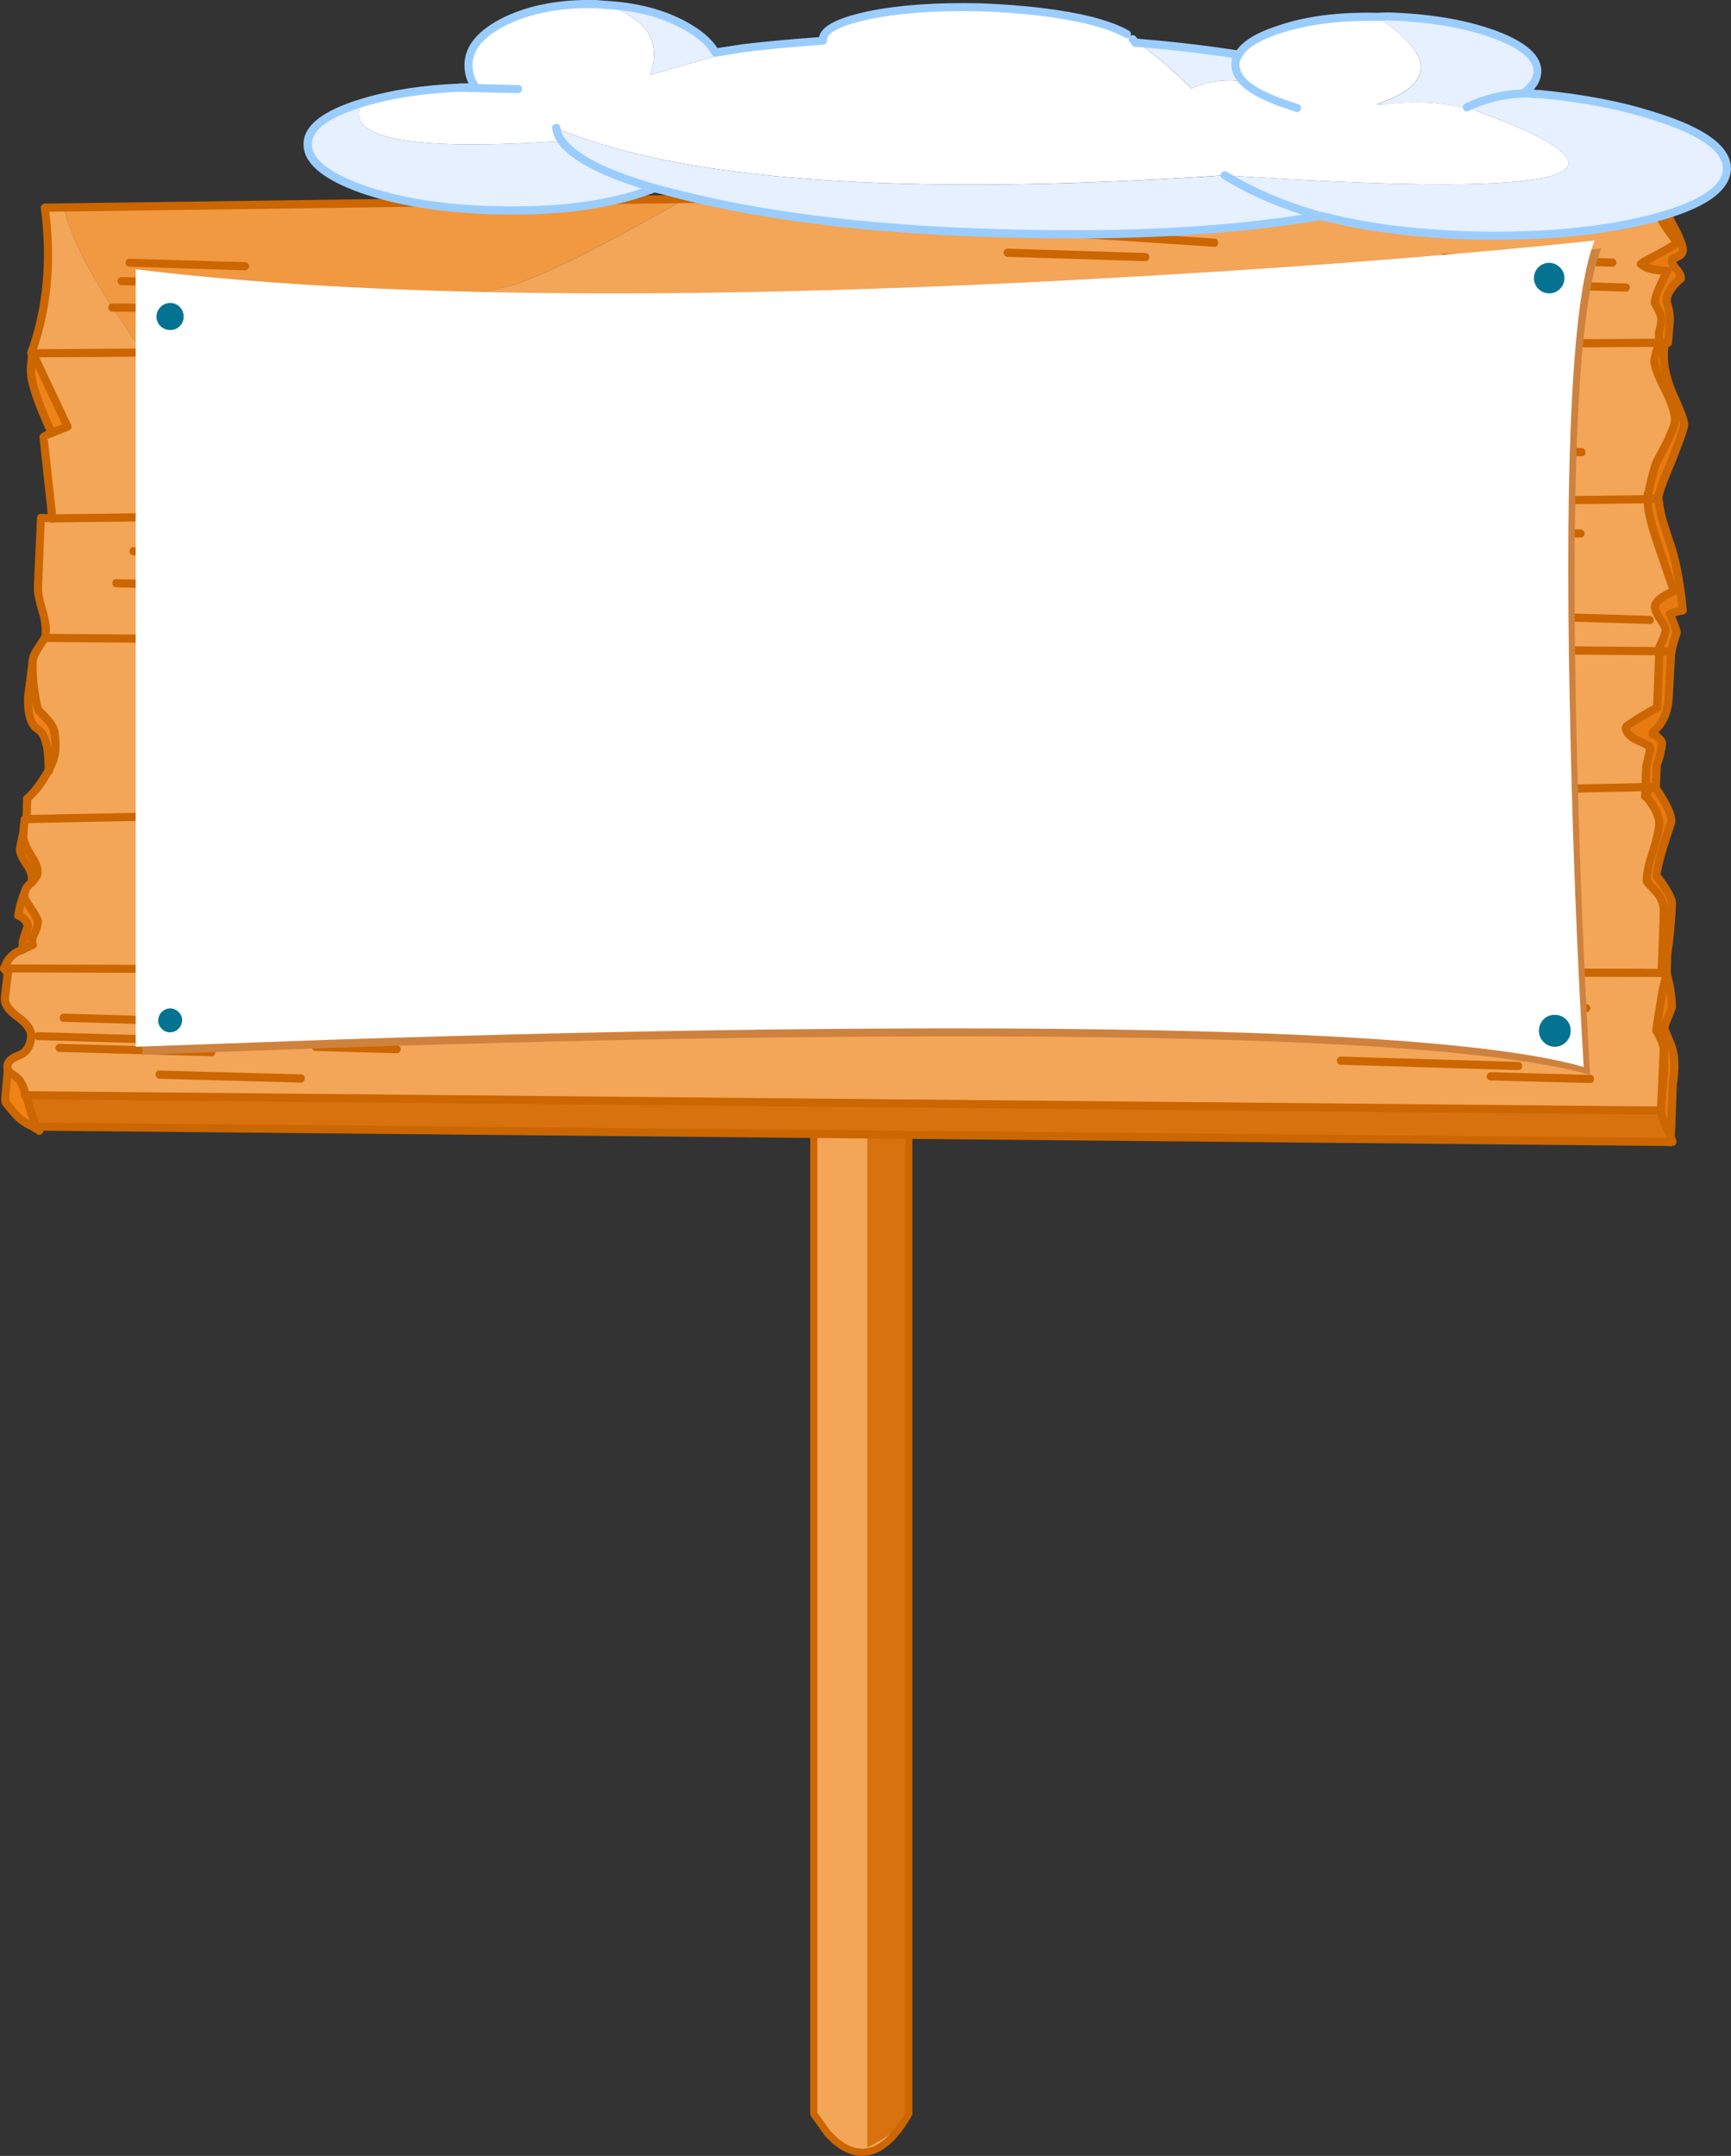 <?xml version="1.0" encoding="iso-8859-1"?>
<!-- Generator: Adobe Illustrator 20.1.0, SVG Export Plug-In . SVG Version: 6.00 Build 0)  -->
<svg version="1.0" id="Layer_1" xmlns="http://www.w3.org/2000/svg" xmlns:xlink="http://www.w3.org/1999/xlink" x="0px" y="0px"
	 viewBox="0 0 752.84 937.69" enable-background="new 0 0 752.84 937.69" xml:space="preserve">
<rect x="0" y="0" width="752.84" height="937.69" fill="#333333" stroke="none"/>
<title>winter_0005</title>
<path fill="#F3A558" d="M395.26,447.68L353.93,456v463.4l3.44,5.32c2.424,3.489,5.509,6.469,9.08,8.77
	c10.16,6.26,19.763,1.563,28.81-14.09L395.26,447.68L395.26,447.68z"/>
<path fill="#D7720F" d="M395.05,446.63l-17.85,4.17V934c3.039-1.455,5.97-3.126,8.77-5c5.913-3.893,8.94-7.2,9.08-9.92
	C395.33,914.787,395.33,757.303,395.05,446.63z"/>
<path fill="#CC6600" d="M396.83,445.69l-44.46,9v465.05l0.1,0.42c0.14,0.207,2.263,3.163,6.37,8.87
	c5.147,5.633,10.4,8.52,15.76,8.66c7.933,0.14,15.267-5.703,22-17.53l0.21-0.31V445.69 M355.5,457.17l38.2-7.72v469.46
	c-6.06,10.573-12.393,15.793-19,15.66c-4.593-0.14-9.187-2.807-13.78-8c-3.033-4.233-4.843-6.773-5.43-7.62v0.52l-0.21-0.73
	l0.21,0.21V457.17H355.5z"/>
<path fill="#F19941" d="M277.22,98.14c5.287-2.853,12.21-6.75,20.77-11.69L27.67,90.21c3.06,12,10.123,26.507,21.19,43.52
	c1.113,1.74,4.35,6.54,9.71,14.4c1.88,2.667,3.167,4.37,3.86,5.11l94.25-0.63l5.95-5.74c10.927-9.113,29.54-16.35,55.84-21.71
	C228.41,123.22,247.993,114.213,277.22,98.14z"/>
<path fill="#F3A558" d="M298,86.45c-8.56,4.94-15.483,8.837-20.77,11.69c-29.227,16.073-48.813,25.073-58.76,27
	c-26.3,5.333-44.913,12.57-55.84,21.71l-5.95,5.74l564.85-3.55v-4.7c0.586-1.717,0.922-3.508,1-5.32c0-1.673-0.973-4.11-2.92-7.31
	c0.14-2.573,1.983-7.24,5.53-14c-5.633-0.067-9.497-1.04-11.59-2.92l1.25-0.94c6.96-3.687,11.83-6.437,14.61-8.25
	c-3.8-5.067-5.937-8.213-6.41-9.44c-0.833-0.907-1.147-2.89-0.94-5.95c0.207-3.407,2.19-6.573,5.95-9.5L298,86.45z"/>
<path fill="#F19941" d="M136,169.53c4.033-2.853,10.923-8.49,20.67-16.91l-94.25,0.63c11.9,14.127,28.703,21.503,50.41,22.13
	C122.277,175.587,130,173.637,136,169.53z"/>
<path fill="#F3A558" d="M728.51,183.2c0.207-2.92-1.22-7.477-4.28-13.67c-3.2-6.333-4.767-10.613-4.7-12.84
	c0.067-0.627,0.733-3.167,2-7.62l-564.85,3.55c-9.747,8.42-16.64,14.057-20.68,16.91c-6,4.107-13.723,6.053-23.17,5.84
	c-21.707-0.627-38.51-8.003-50.41-22.13l-48.11,0.42l15.14,31.84L18.9,190l3.86,35.49L716,217.12l0.21-0.52
	c0.232-0.419,0.375-0.883,0.42-1.36V215l0.21-0.73c1.947-8.627,3.337-13.357,4.17-14.19c0.347-0.487,1.807-3.303,4.38-8.45
	C727.543,186.777,728.583,183.967,728.51,183.2z"/>
<path fill="#F3A558" d="M27.67,90.21l-8.25,0.1c2.78,20.32,1.493,39.383-3.86,57.19c-0.343,1.543-0.832,3.05-1.46,4.5
	c-0.134,0.315-0.169,0.664-0.1,1l0.31,0.63l48.11-0.42c-0.667-0.767-1.953-2.47-3.86-5.11c-5.333-7.86-8.57-12.66-9.71-14.4
	C37.79,116.673,30.73,102.177,27.67,90.21z"/>
<path fill="#EF8318" d="M29.45,185.5l-15.14-31.83l-0.31-0.1c-0.207,1.533-0.38,4.003-0.52,7.41c-0.207,4.8,2.82,13.88,9.08,27.24
	L29.45,185.5z"/>
<path fill="#F3A558" d="M716.72,217l-0.73,0.1l-698.23,8.16l-1.26,29.43c-0.207,2.367,0.42,5.983,1.88,10.85
	c1.142,3.498,1.637,7.175,1.46,10.85c-0.036,0.351-0.141,0.691-0.31,1l701.68,5.74c-0.048-0.232,0.032-0.473,0.21-0.63
	c0.297-1.202,0.755-2.359,1.36-3.44c0.838-1.673,1.401-3.469,1.67-5.32c-0.54-1.568-1.316-3.045-2.3-4.38
	c-1.74-2.667-2.54-4.477-2.4-5.43c0.14-2.293,2.89-4.59,8.25-6.89l-6.37-18.47c-3.547-10.44-5.213-17.293-5-20.56
	C716.49,217.679,716.524,217.301,716.72,217z"/>
<path fill="#EF8318" d="M17.34,309.59c-0.767-0.56-1.533-3.343-2.3-8.35c-0.602-4.147-0.916-8.33-0.94-12.52l-1.88,14.51
	c-0.207,7.513,1.183,12.14,4.17,13.88c3.2,2,4.8,8.02,4.8,18.06c1.88-3.687,2.853-6.783,2.92-9.29c0.14-4.173-0.173-7.173-0.94-9
	C22.39,314.96,20.447,312.53,17.34,309.59z"/>
<path fill="#F3A558" d="M721.63,284.13c-0.56-0.207-0.7-0.52-0.42-0.94l-701.68-5.74c-0.667,1.047-1.92,2.96-3.76,5.74
	c-0.78,1.243-1.313,2.625-1.57,4.07l-0.1,1.25v0.21c0.011,4.189,0.311,8.372,0.9,12.52c0.767,5.007,1.533,7.79,2.3,8.35
	c3.133,2.94,5.093,5.377,5.88,7.31c0.767,1.807,1.08,4.807,0.94,9c-0.067,2.507-1.04,5.603-2.92,9.29l-2,3.13
	c-2.92,4.453-5.39,7.48-7.41,9.08l-0.21,8.87l704.08-13.88l0.34-8.69l1.88-8.14c0-0.833-1.843-2.017-5.53-3.55
	c-3.48-1.6-5.22-3.513-5.22-5.74c-0.067-0.487,4.49-3.34,13.67-8.56L721.63,284.13z"/>
<path fill="#EF8318" d="M10.14,363.14H9.93l-1.25,6.26c0,1.6,0.973,3.793,2.92,6.58c1.648,2.186,2.463,4.887,2.3,7.62
	c1.667-1.46,2.5-2.85,2.5-4.17c0-2.16-1.08-4.77-3.24-7.83C11.053,367.693,10.047,364.873,10.14,363.14z"/>
<path fill="#F3A558" d="M715.57,346.23l0.1-3.86L11.6,356.25l-0.94,0.21l-0.52,6.16v0.52c-0.067,1.74,0.933,4.557,3,8.45
	c2.16,3.06,3.24,5.67,3.24,7.83c0,1.333-0.833,2.723-2.5,4.17l-0.42,0.42c-0.868,0.744-1.608,1.626-2.19,2.61
	c-0.341,0.535-0.557,1.14-0.63,1.77c-0.146,0.365-0.18,0.765-0.1,1.15c-0.067,0.667,0.907,2.51,2.92,5.53
	c2.013,3.02,3.013,4.933,3,5.74c-0.176,1.78-0.671,3.515-1.46,5.12c-1.092,1.467-1.405,3.371-0.84,5.11
	c-1.485,0.535-2.917,1.204-4.28,2l-2.61,1.15C4.686,415.679,2.793,418.125,2,421l-0.1,0.21l0.63,0.1l720.15,1.88l0.94-25.78
	c0.236-3.641-1.092-7.209-3.65-9.81c-2.507-2.573-3.76-4.07-3.76-4.49c0-3.273,0.94-7.607,2.82-13
	c1.667-5.427,2.537-9.497,2.61-12.21c0-1.6-0.8-3.86-2.4-6.78C718.224,349.344,716.991,347.702,715.57,346.23z"/>
<path fill="#EF8318" d="M10.55,389.54h-0.31c-1.045,2.805-1.815,5.706-2.3,8.66c2.667,1.113,4.057,2.75,4.17,4.91
	c-1.393,4.033-2.123,6.19-2.19,6.47V413c1.363-0.796,2.795-1.465,4.28-2c-0.565-1.739-0.252-3.643,0.84-5.11
	c0.788-1.602,1.283-3.333,1.46-5.11c0-0.833-1-2.747-3-5.74S10.517,390.213,10.55,389.54z"/>
<path fill="#F3A558" d="M724.86,424.09v-1L2.52,421.27l0.94,1.46L2.1,434.11c-0.14,2.78,1.74,5.493,5.64,8.14
	c3.827,2.853,5.773,5.52,5.84,8c-0.207,4.52-1.91,7.407-5.11,8.66c-3.48,1.18-5.22,2.883-5.22,5.11
	c0.067,0.347,0.137,0.763,0.21,1.25c0.412,0.711,0.984,1.317,1.67,1.77c1.281,0.718,2.442,1.632,3.44,2.71
	c1.334,1.997,2.158,4.291,2.4,6.68l0.52-0.1l710.86,6.68l1.46-19.41l-0.21-7.51c-0.833-3.547-1.913-6.087-3.24-7.62
	c0.067-1.74,0.693-5.88,1.88-12.42c0.454-3.524,1.152-7.013,2.09-10.44L724.86,424.09z"/>
<path fill="#E77A10" d="M729.77,80.61l-1.77,0.1c-3.76,2.92-5.743,6.087-5.95,9.5c-0.207,3.06,0.107,5.043,0.94,5.95
	c0.487,1.253,2.643,4.42,6.47,9.5c-2.78,1.807-7.65,4.557-14.61,8.25l-1.25,0.94c2.087,1.88,5.95,2.853,11.59,2.92
	c-3.547,6.747-5.39,11.413-5.53,14c1.947,3.2,2.92,5.637,2.92,7.31c-0.078,1.812-0.414,3.603-1,5.32v4.7l4-0.1l0.31-2.61
	c0.207-2.853,0.347-5.113,0.42-6.78c0.078-2.844-0.383-5.678-1.36-8.35c-0.067-3.2,1.987-6.573,6.16-10.12
	c0-1.253-0.697-2.68-2.09-4.28c-1.393-1.6-1.95-2.99-1.67-4.17c0.841-0.404,1.714-0.739,2.61-1c1.533-0.833,2.23-1.773,2.09-2.82
	c0-1.673-1.113-4.7-3.34-9.08c-2.293-3.967-3.44-6.89-3.44-8.77C725.21,89.853,726.71,86.383,729.77,80.61z"/>
<path fill="#E77A10" d="M724.24,169.53c3.06,6.193,4.487,10.75,4.28,13.67c0.067,0.767-0.977,3.583-3.13,8.45
	c-2.573,5.147-4.033,7.963-4.38,8.45c-0.833,0.833-2.223,5.563-4.17,14.19l-0.21,0.73v0.21c0.199,0.569,0.233,1.182,0.1,1.77H721
	l0.31-1.57c1.594-5.116,3.512-10.126,5.74-15c3.62-9.113,5.43-14.367,5.43-15.76c0-1.673-1.497-5.71-4.49-12.11
	c-3.06-6.667-4.52-12.753-4.38-18.26c-0.017-1.793,0.195-3.581,0.63-5.32l-2.71,0.1c-1.253,4.453-1.92,6.993-2,7.62
	C719.463,158.9,721.033,163.177,724.24,169.53z"/>
<path fill="#E77A10" d="M721.31,217h-4.59c-0.196,0.297-0.233,0.671-0.1,1c-0.207,3.273,1.46,10.127,5,20.56L728,257.1
	c-5.333,2.293-8.083,4.59-8.25,6.89c-0.14,0.973,0.66,2.783,2.4,5.43c0.984,1.335,1.76,2.812,2.3,4.38
	c-0.269,1.851-0.832,3.647-1.67,5.32c-0.605,1.081-1.063,2.238-1.36,3.44l0.1,0.73l5.32,0.21v-0.1c0.601-2.837,1.403-5.627,2.4-8.35
	c0-0.553-0.973-3.197-2.92-7.93c1.759-0.784,3.621-1.312,5.53-1.57c-0.758-7.796-2.014-15.535-3.76-23.17
	c-0.14-0.667-1.497-5.05-4.07-13.15C722.587,225.289,721.676,221.177,721.31,217z"/>
<path fill="#E77A10" d="M726.74,284.44l-0.1-0.94l-5.11-0.21l0.1,0.84l-0.84,23.59c-9.187,5.22-13.743,8.073-13.67,8.56
	c0,2.227,1.74,4.14,5.22,5.74c3.687,1.533,5.53,2.717,5.53,3.55L716,333.7l-0.31,8.66l1.88,0.21l2.4-0.21h0.1l0.42-9.6
	c1.2-3.118,1.974-6.385,2.3-9.71c-0.35-0.722-0.848-1.362-1.46-1.88c-1.047-1.253-1.917-1.843-2.61-1.77l0.1-1
	c4.313-3.333,6.61-8.517,6.89-15.55L726.74,284.44z"/>
<path fill="#E77A10" d="M720,342.37l-2.4,0.21l-2,3.65c1.408,1.445,2.634,3.057,3.65,4.8c1.6,2.92,2.4,5.18,2.4,6.78
	c-0.067,2.713-0.937,6.783-2.61,12.21c-1.88,5.427-2.82,9.76-2.82,13c0,0.42,1.253,1.917,3.76,4.49
	c2.558,2.601,3.886,6.169,3.65,9.81l-0.94,25.78l2.19-0.1l0.21-7.83c1.091-7.405,1.788-14.862,2.09-22.34c0-2-2.193-5.93-6.58-11.79
	c0.14-4.033,2.263-12,6.37-23.9c0-3.06-2.227-7.827-6.68-14.3L720,342.37z"/>
<path fill="#E77A10" d="M727.16,438.28c-0.1-4.799-0.802-9.566-2.09-14.19h-0.21l-0.52,1.57c-0.938,3.427-1.636,6.916-2.09,10.44
	c-1.18,6.54-1.807,10.68-1.88,12.42c1.333,1.533,2.413,4.073,3.24,7.62l0.21,7.51l-1.46,19.41c-0.14,1.673,0.94,4.673,3.24,9l1,2.19
	l0.84-22.44c1.113-6.887,0.903-12.553-0.63-17c-2.087-5.08-3.087-7.653-3-7.72C723.743,446.643,724.86,443.707,727.16,438.28z"/>
<path fill="#D7720F" d="M725.59,492c-2.293-4.313-3.373-7.313-3.24-9l-710.86-6.62l0.31,0.94c0.347,2.227,1.633,6.47,3.86,12.73
	l710.86,6.68c-0.066-0.838-0.033-1.68,0.1-2.51L725.59,492z"/>
<path fill="#EF8318" d="M8.57,469.8c-0.998-1.078-2.159-1.992-3.44-2.71c-0.686-0.453-1.258-1.059-1.67-1.77
	c-0.767,7.587-1.15,12.11-1.15,13.57c0,0.56,1.357,2.3,4.07,5.22c1.996,2.543,4.623,4.518,7.62,5.73c0.385,0.113,0.731,0.332,1,0.63
	l0.63-0.42c-2.227-6.26-3.513-10.503-3.86-12.73c-0.405-0.119-0.721-0.435-0.84-0.84C10.7,474.094,9.89,471.801,8.57,469.8z"/>
<path fill="#CC6600" d="M729.25,79.46c-0.327-0.338-0.78-0.526-1.25-0.52l-708.57,9.6c-0.485,0.033-0.935,0.26-1.25,0.63
	c-0.404,0.369-0.567,0.933-0.42,1.46c2.667,20.107,1.38,38.927-3.86,56.46l-1.15,3.65l-0.31,0.73
	c-0.365,0.774-0.033,1.698,0.742,2.063c0.13,0.061,0.267,0.104,0.408,0.127c0.759,0.384,1.685,0.081,2.07-0.678
	c0.052-0.103,0.092-0.211,0.12-0.322l0.31-0.73l1.25-4c5.253-17.507,6.61-36.12,4.07-55.84L728,82.48
	c0.978-0.002,1.769-0.796,1.767-1.773C729.766,80.239,729.58,79.791,729.25,79.46z"/>
<path fill="#CC6600" d="M12.33,153.46c0.115,0.451,0.371,0.854,0.73,1.15c0.396,0.277,0.899,0.355,1.36,0.21
	c0.473-0.06,0.895-0.327,1.15-0.73c0.277-0.396,0.355-0.899,0.21-1.36c0.043-0.171,0.076-0.345,0.1-0.52
	c0.082-0.442-0.031-0.897-0.31-1.25c-0.284-0.421-0.744-0.689-1.25-0.73c-0.461-0.077-0.929,0.08-1.25,0.42
	C12.279,151.352,11.987,152.46,12.33,153.46z"/>
<path fill="#CC6600" d="M13.27,151.47c-0.451,0.17-0.798,0.539-0.94,1c-0.144,0.449-0.108,0.937,0.1,1.36l0.31,0.52
	c0.283,0.843,1.196,1.297,2.039,1.014c0.127-0.043,0.249-0.101,0.361-0.174c0.409-0.199,0.715-0.562,0.84-1
	c0.144-0.449,0.108-0.937-0.1-1.36l-0.31-0.52c-0.157-0.438-0.502-0.783-0.94-0.94C14.181,151.226,13.693,151.262,13.27,151.47z"/>
<path fill="#CC6600" d="M11.91,154.08c0.187,0.675,0.764,1.169,1.46,1.25h0.42c0.877,0.204,1.753-0.341,1.958-1.217
	c0.027-0.116,0.041-0.234,0.042-0.353c0.049-0.284,0.014-0.576-0.1-0.84c0.232-0.841-0.261-1.711-1.102-1.944
	c-0.152-0.042-0.31-0.061-0.468-0.056c-0.461-0.077-0.929,0.08-1.25,0.42c-0.403,0.255-0.67,0.677-0.73,1.15l0,0
	C11.829,152.959,11.745,153.542,11.91,154.08z"/>
<path fill="#CC6600" d="M14.21,151.37c-1.047-0.207-1.713,0.28-2,1.46v0.52c-0.232,0.841,0.261,1.711,1.102,1.944
	c0.152,0.042,0.31,0.061,0.468,0.056c0.877,0.204,1.753-0.341,1.958-1.217c0.027-0.116,0.041-0.234,0.042-0.353v-0.52
	c0.206-0.814-0.287-1.641-1.1-1.847C14.526,151.375,14.368,151.36,14.21,151.37z"/>
<path fill="#CC6600" d="M12.22,153.35l0.1,0.31c0.305,0.888,1.272,1.36,2.16,1.055c0.047-0.016,0.094-0.035,0.14-0.055
	c0.461-0.142,0.83-0.489,1-0.94c0.139-0.405,0.139-0.845,0-1.25l-0.1-0.42c-0.115-0.463-0.477-0.825-0.94-0.94
	c-0.423-0.208-0.911-0.244-1.36-0.1c-0.463,0.115-0.825,0.477-0.94,0.94C12.074,152.39,12.052,152.894,12.22,153.35z"/>
<path fill="#CC6600" d="M12.54,153.87c0.285,0.354,0.699,0.58,1.15,0.63c0.493,0.068,0.991-0.085,1.36-0.42
	c0.354-0.285,0.58-0.699,0.63-1.15v-0.1c0.112-0.194,0.183-0.408,0.21-0.63c0.082-0.442-0.031-0.897-0.31-1.25
	c-0.284-0.421-0.744-0.689-1.25-0.73c-0.461-0.077-0.929,0.08-1.25,0.42c-0.505,0.511-0.834,1.17-0.94,1.88
	C12.069,153.007,12.215,153.5,12.54,153.87z"/>
<path fill="#CC6600" d="M16.09,153.87c0.232-0.841-0.261-1.711-1.102-1.944c-0.152-0.042-0.31-0.061-0.468-0.056h-0.31
	c-0.476-0.074-0.963,0.037-1.36,0.31c-0.354,0.285-0.58,0.699-0.63,1.15c-0.232,0.841,0.261,1.711,1.102,1.944
	c0.152,0.042,0.31,0.061,0.468,0.056l0.31,0.1c0.493,0.068,0.991-0.085,1.36-0.42C15.811,154.727,16.038,154.318,16.09,153.87z"/>
<path fill="#CC6600" d="M15.25,161.08v-1c0.065-2.094,0.239-4.184,0.52-6.26c0.077-0.461-0.08-0.929-0.42-1.25
	c-0.285-0.354-0.699-0.58-1.15-0.63c-0.476-0.074-0.963,0.037-1.36,0.31c-0.354,0.285-0.58,0.699-0.63,1.15l-0.52,6.47v1
	c-0.207,5.08,2.853,14.473,9.18,28.18c0.283,0.843,1.196,1.297,2.039,1.014c0.127-0.043,0.249-0.101,0.361-0.174
	c0.843-0.283,1.297-1.196,1.014-2.039c-0.043-0.127-0.101-0.249-0.174-0.361C17.997,174.263,15.043,165.46,15.25,161.08z"/>
<path fill="#CC6600" d="M723.3,149.07c0.119-0.859-0.482-1.651-1.34-1.77c-0.143-0.02-0.287-0.02-0.43,0l-707.22,4.59
	c-0.98,0-1.775,0.795-1.775,1.775c0,0.98,0.795,1.775,1.775,1.775l707.21-4.59c0.858,0.125,1.655-0.469,1.78-1.327
	C723.322,149.373,723.322,149.22,723.3,149.07z"/>
<path fill="#CC6600" d="M18.17,188.42c-0.661,0.334-1.055,1.032-1,1.77L21,225.68c-0.026,0.872,0.66,1.6,1.532,1.626
	c0.158,0.005,0.316-0.014,0.468-0.056c0.872,0.026,1.6-0.66,1.626-1.532c0.005-0.158-0.014-0.316-0.056-0.468L20.78,191l-1,0.52
	c0.641-0.241,1.03-0.892,0.94-1.57l0.1,1l2.5-1.15c0.895-0.434,1.269-1.51,0.835-2.405s-1.51-1.269-2.405-0.835L18.17,188.42z"/>
<path fill="#CC6600" d="M24.54,225.58c0.099-0.934-0.577-1.771-1.51-1.871c-0.053-0.006-0.106-0.009-0.16-0.009l-5-0.21
	c-0.891-0.083-1.681,0.571-1.764,1.462c-0.006,0.069-0.008,0.139-0.006,0.208l-1.36,29.43c-0.207,2.573,0.46,6.4,2,11.48
	c1.072,3.261,1.533,6.692,1.36,10.12L18,276.5v-0.1c-0.277,0.396-0.355,0.899-0.21,1.36c0.06,0.473,0.327,0.895,0.73,1.15
	c0.396,0.277,0.899,0.355,1.36,0.21c0.473-0.06,0.895-0.328,1.15-0.73c0.355-0.521,0.537-1.14,0.52-1.77
	c0.42-3.133-0.067-6.993-1.46-11.58c-1.393-4.453-1.983-7.897-1.77-10.33L19.43,227l3.24,0.21c0.934,0.094,1.768-0.586,1.862-1.52
	C24.536,225.653,24.539,225.617,24.54,225.58z"/>
<path fill="#CC6600" d="M12.64,153c-0.144,0.449-0.108,0.937,0.1,1.36L27,184.56l-5.22,2.09c-0.438,0.157-0.783,0.502-0.94,0.94
	c-0.21,0.429-0.21,0.931,0,1.36c0.157,0.438,0.502,0.783,0.94,0.94c0.429,0.21,0.931,0.21,1.36,0l6.89-2.71
	c0.45-0.192,0.808-0.55,1-1c0.144-0.449,0.108-0.937-0.1-1.36l-15.05-31.89c-0.157-0.438-0.502-0.783-0.94-0.94
	c-0.858-0.381-1.863,0.006-2.243,0.865C12.676,152.902,12.657,152.951,12.64,153z"/>
<path fill="#CC6600" d="M122.65,247.28c-0.327-0.338-0.78-0.526-1.25-0.52l-34.44-1c-0.461-0.077-0.929,0.08-1.25,0.42
	c-0.712,0.733-0.694,1.904,0.039,2.616c0.301,0.292,0.693,0.474,1.111,0.514l34.44,0.94c0.461,0.077,0.929-0.08,1.25-0.42
	c0.338-0.327,0.526-0.78,0.52-1.25C123.165,248.103,123.006,247.611,122.65,247.28z"/>
<path fill="#CC6600" d="M145.82,255.32c-0.278-0.347-0.706-0.541-1.15-0.52l-94-2.92c-0.859-0.119-1.651,0.482-1.77,1.34
	c-0.02,0.143-0.02,0.287,0,0.43c-0.077,0.461,0.08,0.929,0.42,1.25c0.327,0.338,0.78,0.526,1.25,0.52l94,2.92
	c0.978-0.002,1.769-0.796,1.767-1.773C146.336,256.099,146.15,255.651,145.82,255.32z"/>
<path fill="#CC6600" d="M86.33,121.94c-0.327-0.338-0.78-0.526-1.25-0.52l-32.15-0.94c-0.47-0.006-0.923,0.182-1.25,0.52
	c-0.347,0.278-0.541,0.706-0.52,1.15c-0.083,0.935,0.608,1.761,1.543,1.844c0.039,0.003,0.078,0.006,0.117,0.006L85,125
	c0.859,0.119,1.651-0.482,1.77-1.34c0.02-0.142,0.02-0.287,0-0.43C86.857,122.753,86.69,122.265,86.33,121.94z"/>
<path fill="#CC6600" d="M107.83,114.53c-0.327-0.338-0.78-0.526-1.25-0.52l-50.2-1.46c-0.461-0.077-0.929,0.08-1.25,0.42
	c-0.338,0.327-0.526,0.78-0.52,1.25c-0.077,0.461,0.08,0.929,0.42,1.25c0.327,0.338,0.78,0.526,1.25,0.52l50.2,1.57
	c0.47,0.006,0.923-0.182,1.25-0.52c0.343-0.335,0.565-0.775,0.63-1.25C108.366,115.315,108.174,114.858,107.83,114.53z"/>
<path fill="#CC6600" d="M48.86,132c-0.47-0.006-0.923,0.182-1.25,0.52c-0.347,0.278-0.541,0.706-0.52,1.15
	c-0.078,0.958,0.636,1.797,1.594,1.875c0.059,0.005,0.117,0.007,0.176,0.005l52.5,0.42c0.859,0.119,1.651-0.482,1.77-1.34
	c0.02-0.143,0.02-0.287,0-0.43c-0.005-0.975-0.795-1.765-1.77-1.77L48.86,132z"/>
<path fill="#CC6600" d="M123.59,266.38c-0.327-0.338-0.78-0.526-1.25-0.52l-32.77-1c-0.882-0.149-1.718,0.446-1.867,1.328
	c-0.025,0.146-0.029,0.295-0.013,0.442c-0.119,0.859,0.482,1.651,1.34,1.77c0.142,0.02,0.287,0.02,0.429,0l32.77,1
	c0.827,0.143,1.614-0.411,1.757-1.238c0.025-0.143,0.029-0.288,0.013-0.432C124.068,267.242,123.918,266.748,123.59,266.38z"/>
<path fill="#CC6600" d="M14.31,286.74c-0.461-0.077-0.929,0.08-1.25,0.42c-0.403,0.255-0.67,0.677-0.73,1.15v0.42
	c0.02,4.299,0.354,8.59,1,12.84c0.667,5.287,1.607,8.417,2.82,9.39c2.853,2.667,4.663,4.86,5.43,6.58
	c0.655,2.698,0.901,5.479,0.73,8.25c-0.067,2.293-0.97,5.147-2.71,8.56c-0.208,0.423-0.244,0.911-0.1,1.36
	c0.142,0.461,0.489,0.83,0.94,1c0.645,0.484,1.56,0.355,2.044-0.29c0.123-0.163,0.21-0.351,0.256-0.55c2-3.76,3.043-7.067,3.13-9.92
	c0.14-4.387-0.193-7.623-1-9.71c-0.807-2.087-2.93-4.753-6.37-8c-0.487-0.487-1.043-2.887-1.67-7.2
	c-0.629-4.076-0.943-8.195-0.94-12.32c0.161-0.919-0.453-1.795-1.372-1.957C14.449,286.751,14.38,286.743,14.31,286.74z"/>
<path fill="#CC6600" d="M14.31,286.74c-0.461-0.077-0.929,0.08-1.25,0.42c-0.403,0.255-0.67,0.677-0.73,1.15v0.21L10.45,303v0.21
	c-0.207,8.14,1.497,13.29,5.11,15.45c2.573,1.6,3.86,7.097,3.86,16.49c0.005,0.975,0.795,1.765,1.77,1.77
	c0.856,0.14,1.663-0.439,1.803-1.295c0.025-0.154,0.027-0.31,0.007-0.465c0-10.667-1.88-17.173-5.64-19.52
	c-2.407-1.447-3.553-5.483-3.44-12.11l1.88-14.61l0.1-0.21c0.156-0.92-0.464-1.793-1.385-1.948
	C14.447,286.75,14.379,286.743,14.31,286.74z"/>
<path fill="#CC6600" d="M19.22,275.78c-0.451,0.05-0.865,0.276-1.15,0.63l-3.86,5.95c-0.942,1.447-1.547,3.088-1.77,4.8l-0.1,1.15
	c-0.232,0.841,0.261,1.711,1.102,1.944c0.152,0.042,0.31,0.061,0.468,0.056c0.841,0.232,1.711-0.261,1.944-1.102
	c0.042-0.152,0.061-0.31,0.056-0.468l0.1-1.25c0.156-1.163,0.585-2.273,1.25-3.24c1.333-2.227,2.587-4.173,3.76-5.84
	c0.279-0.354,0.358-0.825,0.21-1.25c-0.06-0.473-0.327-0.895-0.73-1.15C20.144,275.712,19.657,275.625,19.22,275.78z"/>
<path fill="#CC6600" d="M19.84,334c-0.754,1.077-1.451,2.191-2.09,3.34c-2.713,4.173-5.08,7.06-7.1,8.66
	c-0.412,0.329-0.645,0.833-0.63,1.36l-0.21,8.87c0.005,0.983,0.807,1.776,1.79,1.77c0,0,0,0,0,0c0.859,0.119,1.651-0.482,1.77-1.34
	c0.02-0.142,0.02-0.287,0-0.43l0.21-8.14c2.795-2.613,5.218-5.597,7.2-8.87c0.539-1.052,1.168-2.056,1.88-3
	c0.281-0.34,0.404-0.784,0.34-1.22c-0.034-0.484-0.261-0.935-0.63-1.25c-0.698-0.637-1.779-0.587-2.416,0.111
	C19.914,333.905,19.876,333.952,19.84,334z"/>
<path fill="#CC6600" d="M8.57,361.88l-0.42,0.94l-1.25,6.26v0.31c0,1.88,1.08,4.42,3.24,7.62c1.435,1.84,2.146,4.141,2,6.47
	c-0.099,0.934,0.577,1.771,1.51,1.871c0.053,0.006,0.106,0.009,0.16,0.009c1.253,0,1.88-0.557,1.88-1.67
	c0.207-3.141-0.719-6.253-2.61-8.77c-1.74-2.573-2.61-4.417-2.61-5.53l1.25-5.74l-0.21,0.31l0.21-0.42v0.1l0.1-0.21
	c0.468-0.756,0.235-1.748-0.52-2.217c-0.13-0.081-0.272-0.143-0.42-0.183c-0.391-0.208-0.859-0.208-1.25,0
	C9.167,361.141,8.778,361.452,8.57,361.88z"/>
<path fill="#CC6600" d="M11.18,354.58l-0.94,0.21c-0.729,0.093-1.267,0.726-1.24,1.46c-0.42,3.273-0.63,5.43-0.63,6.47
	c0.026,0.495,0.254,0.958,0.63,1.28c0.321,0.34,0.789,0.497,1.25,0.42c0.47,0.006,0.923-0.182,1.25-0.52
	c0.34-0.321,0.497-0.789,0.42-1.25l0.42-4.8c0.953-0.213,1.287-0.88,1-2C12.947,354.657,12.227,354.233,11.18,354.58z"/>
<path fill="#CC6600" d="M10.35,360.94c-0.896-0.192-1.779,0.379-1.971,1.275c-0.013,0.061-0.023,0.123-0.029,0.185v0.52
	c-0.067,2.367,1.047,5.533,3.34,9.5c1.947,2.853,2.92,5.187,2.92,7c0,0.767-0.627,1.707-1.88,2.82
	c-0.343,0.335-0.565,0.775-0.63,1.25c-0.006,0.47,0.182,0.923,0.52,1.25c0.335,0.343,0.775,0.565,1.25,0.63
	c0.47,0.006,0.923-0.182,1.25-0.52c2-1.88,3-3.69,3-5.43c0-2.507-1.183-5.463-3.55-8.87c-1.88-3.273-2.783-5.71-2.71-7.31v-0.42
	c0.077-0.461-0.08-0.929-0.42-1.25C11.169,361.23,10.78,361.005,10.35,360.94z"/>
<path fill="#CC6600" d="M11.91,390.06l-0.1,0.21L11.91,390.06l0.31-0.73h-0.1c0.627-0.833,0.487-1.667-0.42-2.5
	c-0.396-0.277-0.899-0.355-1.36-0.21c-0.473,0.06-0.895,0.328-1.15,0.73L8.47,389c-1.064,2.916-1.835,5.931-2.3,9
	c-0.178,0.76,0.257,1.53,1,1.77c1.853,0.827,2.853,1.827,3,3l0.21-0.31l-0.1,0.73c-0.011-0.144-0.045-0.286-0.1-0.42l-0.21,0.84
	c-0.738,1.865-1.33,3.784-1.77,5.74l-0.1,0.21V413c-0.119,0.859,0.482,1.651,1.34,1.77c0.142,0.02,0.287,0.02,0.43,0
	c0.983,0.028,1.802-0.747,1.829-1.729c0-0.014,0.001-0.027,0.001-0.041v-3.24l2.09-6.05l0.1-0.73c-0.12-2.427-1.453-4.373-4-5.84
	C10.387,394.733,11.062,392.367,11.91,390.06z"/>
<path fill="#CC6600" d="M10.35,386.62c-0.473,0.06-0.895,0.328-1.15,0.73c-0.433,0.811-0.581,1.745-0.42,2.65v-0.21
	c0.147,1.2,1.22,3.31,3.22,6.33c1.807,2.713,2.71,4.313,2.71,4.8c-0.052,1.524-0.522,3.005-1.36,4.28l0.21-0.21
	c-0.995,1.47-1.474,3.229-1.36,5l-3.13,1.46c-0.828,0.34-1.223,1.287-0.882,2.114c0.041,0.1,0.092,0.196,0.152,0.286
	c0.34,0.828,1.287,1.223,2.114,0.882c0.1-0.041,0.196-0.092,0.286-0.152c0.067-0.067,1.457-0.733,4.17-2
	c0.819-0.229,1.297-1.079,1.068-1.898c-0.018-0.065-0.041-0.129-0.068-0.192c-0.376-1.19-0.157-2.489,0.59-3.49l0.1-0.31
	c0.957-1.848,1.526-3.873,1.67-5.95c-0.14-1.333-1.253-3.527-3.34-6.58c-1.667-2.507-2.537-4.003-2.61-4.49v-0.42l-0.1-0.1
	c-0.018,0.076-0.052,0.148-0.1,0.21l0.1-0.31v0.1c0.479-0.781,0.248-1.801-0.52-2.3C11.31,386.569,10.811,386.484,10.35,386.62z"/>
<path fill="#CC6600" d="M12.85,382.24l-0.42,0.42c-1.166,0.861-2.128,1.967-2.82,3.24c-0.298,0.748-0.542,1.517-0.73,2.3
	c-0.077,0.461,0.08,0.929,0.42,1.25c0.285,0.354,0.699,0.58,1.15,0.63c0.476,0.074,0.963-0.037,1.36-0.31
	c0.354-0.285,0.58-0.699,0.63-1.15l0.42-1.25c0.449-0.746,1.053-1.387,1.77-1.88c0.197-0.166,0.343-0.384,0.42-0.63
	c0.738-0.496,0.934-1.497,0.438-2.234c-0.039-0.058-0.082-0.113-0.128-0.166c-0.315-0.369-0.766-0.596-1.25-0.63
	C13.655,381.815,13.209,381.96,12.85,382.24z"/>
<path fill="#CC6600" d="M0.12,421.79c0.415,1.132,1.285,2.039,2.4,2.5c0.42,0.21,0.896,0.284,1.36,0.21
	c0.438-0.125,0.801-0.431,1-0.84c0.545-0.765,0.367-1.826-0.398-2.371c-0.074-0.052-0.151-0.099-0.232-0.139l-0.63-0.42
	c-0.134-0.433-0.437-0.794-0.84-1c-0.833-0.627-1.667-0.487-2.5,0.42C-0.034,420.639-0.093,421.249,0.12,421.79z"/>
<path fill="#CC6600" d="M1.68,422.52L0.33,433.9c-0.22,3.4,1.9,6.67,6.36,9.81c3.333,2.507,5.037,4.7,5.11,6.58
	c-0.207,3.687-1.54,6.02-4,7c-4.247,1.533-6.37,3.76-6.37,6.68v0.42l0.1,0.42c-0.005,0.345,0.067,0.686,0.21,1
	c0.101,0.85,0.871,1.458,1.721,1.357C3.65,467.145,3.832,467.088,4,467c1.18-0.487,1.513-1.253,1-2.3h0.1L5,464.48l-0.1-0.63
	c0.233-1.233,1.6-2.31,4.1-3.23c4.033-1.6,6.157-5.01,6.37-10.23c-0.067-3.2-2.26-6.367-6.58-9.5c-3.333-2.433-4.97-4.66-4.91-6.68
	l1.36-11.27c0.077-0.461-0.08-0.929-0.42-1.25c-0.264-0.387-0.684-0.639-1.15-0.69c-0.493-0.068-0.991,0.085-1.36,0.42
	C1.968,421.693,1.742,422.086,1.68,422.52z"/>
<path fill="#CC6600" d="M1.06,422.1l0.84,1.57c0.423,0.819,1.431,1.141,2.25,0.718c0.051-0.027,0.101-0.056,0.15-0.088
	c0.786-0.295,1.184-1.171,0.889-1.957c-0.061-0.161-0.148-0.311-0.259-0.443l-0.83-1.57c-0.295-0.786-1.171-1.184-1.957-0.889
	c-0.161,0.061-0.311,0.148-0.443,0.259c-0.787,0.291-1.19,1.165-0.899,1.953C0.861,421.815,0.949,421.967,1.06,422.1z"/>
<path fill="#CC6600" d="M1.68,422.94h0.63c0.841,0.232,1.711-0.261,1.944-1.102c0.042-0.152,0.061-0.31,0.056-0.468
	c0.2-0.815-0.298-1.639-1.113-1.839c-0.149-0.037-0.303-0.051-0.457-0.041l-0.63-0.1c-0.841-0.232-1.711,0.261-1.944,1.102
	c-0.042,0.152-0.061,0.31-0.056,0.468c-0.193,0.879,0.363,1.749,1.242,1.942C1.46,422.926,1.57,422.939,1.68,422.94z"/>
<path fill="#CC6600" d="M2.2,419.18c-0.495-0.09-1.002,0.066-1.36,0.42c-0.095,0.081-0.199,0.152-0.31,0.21
	c-0.036,0.155-0.108,0.299-0.21,0.42c0.078-0.083,0.115-0.197,0.1-0.31c-0.157,0.314-0.261,0.652-0.31,1
	c-0.204,0.877,0.341,1.753,1.217,1.958c0.116,0.027,0.234,0.041,0.353,0.042c0.41,0.073,0.832-0.041,1.15-0.31
	c0.459-0.236,0.8-0.653,0.94-1.15c0.642-2.359,2.125-4.401,4.17-5.74l0.21-0.1l2.3-0.94l0.21-0.1c0.411-0.197,0.743-0.529,0.94-0.94
	c0.144-0.449,0.108-0.937-0.1-1.36c-0.347-1.047-1.113-1.36-2.3-0.94l-2.5,1.15l-0.31,0.1c-2.793,1.647-4.904,4.241-5.95,7.31
	c0.049,0.006,0.094-0.029,0.1-0.079c0.001-0.007,0.001-0.014,0-0.021C0.914,419.273,1.572,419.028,2.2,419.18z"/>
<path fill="#CC6600" d="M288,322.22c0.119-0.859-0.482-1.651-1.34-1.77c-0.143-0.02-0.287-0.02-0.43,0l-34.34-0.83
	c-0.493-0.068-0.991,0.085-1.36,0.42c-0.338,0.327-0.526,0.78-0.52,1.25c-0.078,0.958,0.636,1.797,1.594,1.875
	c0.059,0.005,0.117,0.007,0.176,0.005L286.2,324c0.856,0.136,1.661-0.447,1.797-1.304C288.022,322.539,288.023,322.378,288,322.22z"
	/>
<path fill="#CC6600" d="M246.53,267.74c-0.278-0.347-0.706-0.541-1.15-0.52L164,264.71c-0.958-0.078-1.797,0.636-1.875,1.594
	c-0.005,0.059-0.007,0.117-0.005,0.176c-0.119,0.859,0.482,1.651,1.34,1.77c0.142,0.02,0.287,0.02,0.43,0l81.41,2.51
	c0.859,0.119,1.651-0.482,1.77-1.34c0.02-0.142,0.02-0.287,0-0.43C247.071,268.517,246.875,268.064,246.53,267.74z"/>
<path fill="#CC6600" d="M174.31,243.21c0.149-0.882-0.446-1.718-1.328-1.867c-0.146-0.025-0.295-0.029-0.442-0.013L58.15,238
	c-0.859-0.119-1.651,0.482-1.77,1.34c-0.02,0.143-0.02,0.287,0,0.43c-0.077,0.461,0.08,0.929,0.42,1.25
	c0.327,0.338,0.78,0.526,1.25,0.52l114.39,3.34c0.934,0.094,1.768-0.587,1.862-1.521C174.307,243.309,174.309,243.26,174.31,243.21z
	"/>
<path fill="#CC6600" d="M463.1,129.76c0.327,0.338,0.78,0.526,1.25,0.52l55,1.67c0.47,0.006,0.923-0.182,1.25-0.52
	c0.347-0.278,0.541-0.706,0.52-1.15c0.14-1.113-0.417-1.74-1.67-1.88l-55-1.67c-0.975,0.005-1.765,0.795-1.77,1.77
	C462.599,128.964,462.757,129.437,463.1,129.76z"/>
<path fill="#CC6600" d="M448.49,335.37c0.335,0.343,0.775,0.565,1.25,0.63l82.35,2.4c0.977-0.013,1.76-0.815,1.747-1.793
	c-0.006-0.451-0.184-0.883-0.497-1.207c-0.278-0.347-0.706-0.541-1.15-0.52l-82.35-2.4c-0.461-0.077-0.929,0.08-1.25,0.42
	c-0.338,0.327-0.526,0.78-0.52,1.25C448.003,334.601,448.16,335.056,448.49,335.37z"/>
<path fill="#CC6600" d="M469.57,320.45c-0.099,0.934,0.577,1.771,1.51,1.871c0.053,0.006,0.106,0.009,0.16,0.009l42.48,1.25
	c0.859,0.119,1.651-0.482,1.77-1.34c0.02-0.143,0.02-0.287,0-0.43c0.006-0.47-0.182-0.923-0.52-1.25
	c-0.278-0.347-0.706-0.541-1.15-0.52l-42.48-1.25c-0.47-0.006-0.923,0.182-1.25,0.52C469.746,319.586,469.553,320.009,469.57,320.45
	z"/>
<path fill="#CC6600" d="M440,293.21c-0.461-0.077-0.929,0.08-1.25,0.42c-0.338,0.327-0.526,0.78-0.52,1.25
	c-0.077,0.461,0.08,0.929,0.42,1.25c0.335,0.343,0.775,0.565,1.25,0.63l51.87,1.46c0.977-0.013,1.76-0.815,1.747-1.793
	c-0.006-0.451-0.184-0.883-0.497-1.207c-0.278-0.347-0.706-0.541-1.15-0.52L440,293.21z"/>
<path fill="#CC6600" d="M497.34,307.09c-0.278-0.347-0.706-0.541-1.15-0.52l-27.55-0.94c-0.47-0.006-0.923,0.182-1.25,0.52
	c-0.347,0.278-0.541,0.706-0.52,1.15c-0.099,0.934,0.577,1.771,1.51,1.871c0.053,0.006,0.106,0.009,0.16,0.009l27.55,0.94
	c0.859,0.119,1.651-0.482,1.77-1.34c0.02-0.143,0.02-0.287,0-0.43C497.869,307.876,497.68,307.42,497.34,307.09z"/>
<path fill="#CC6600" d="M499.84,111.92c0.099-0.934-0.577-1.771-1.51-1.871c-0.053-0.006-0.106-0.009-0.16-0.009l-59.8-1.88
	c-0.958-0.078-1.797,0.636-1.875,1.594c-0.005,0.059-0.007,0.117-0.005,0.176c0.005,0.975,0.795,1.765,1.77,1.77l59.7,1.88
	c0.493,0.068,0.991-0.085,1.36-0.42C499.655,112.835,499.843,112.387,499.84,111.92z"/>
<path fill="#CC6600" d="M429.5,318.26c0.327,0.338,0.78,0.526,1.25,0.52l31.94,0.94c0.958,0.078,1.797-0.636,1.875-1.594
	c0.005-0.059,0.007-0.117,0.005-0.176c-0.005-0.975-0.795-1.765-1.77-1.77l-31.94-0.94c-0.47-0.006-0.923,0.182-1.25,0.52
	c-0.347,0.278-0.541,0.706-0.52,1.15C429.022,317.398,429.172,317.892,429.5,318.26z"/>
<path fill="#CC6600" d="M468.84,312.1c-0.327-0.338-0.78-0.526-1.25-0.52l-35.8-1.25c-0.857-0.13-1.658,0.46-1.787,1.317
	c-0.023,0.15-0.024,0.303-0.003,0.453c-0.077,0.461,0.08,0.929,0.42,1.25c0.327,0.338,0.78,0.526,1.25,0.52l35.8,1.25
	c0.958,0.078,1.797-0.636,1.875-1.594c0.005-0.059,0.007-0.117,0.005-0.176C469.359,312.881,469.174,312.429,468.84,312.1z"/>
<path fill="#CC6600" d="M300.08,339.13c0.119-0.859-0.482-1.651-1.34-1.77c-0.143-0.02-0.287-0.02-0.43,0L249,336
	c-0.501,0.004-0.984,0.188-1.36,0.52c-0.347,0.278-0.541,0.706-0.52,1.15c-0.078,0.958,0.636,1.797,1.594,1.875
	c0.059,0.005,0.117,0.007,0.176,0.005l49.26,1.36c0.955,0.105,1.815-0.584,1.92-1.539
	C300.079,339.291,300.082,339.211,300.08,339.13z"/>
<path fill="#CC6600" d="M295,309.18c-0.327-0.338-0.78-0.526-1.25-0.52l-54.17-1.57c-0.859-0.119-1.651,0.482-1.77,1.34
	c-0.02,0.142-0.02,0.287,0,0.43c-0.006,0.47,0.182,0.923,0.52,1.25c0.278,0.347,0.706,0.541,1.15,0.52l54.17,1.57
	c0.47,0.006,0.923-0.182,1.25-0.52c0.347-0.278,0.541-0.706,0.52-1.15C295.485,310.04,295.332,309.546,295,309.18z"/>
<path fill="#CC6600" d="M393.91,96.68c-0.099,0.934,0.577,1.771,1.51,1.871c0.053,0.006,0.106,0.009,0.16,0.009l132.34,8.77
	c1.113,0.14,1.74-0.417,1.88-1.67c0.099-0.934-0.577-1.771-1.51-1.871c-0.053-0.006-0.106-0.009-0.16-0.009L395.78,95
	c-0.461-0.077-0.929,0.08-1.25,0.42C394.189,95.759,393.971,96.203,393.91,96.68z"/>
<path fill="#CC6600" d="M729.35,79.67c-0.464-0.759-1.455-0.997-2.214-0.533c-0.104,0.063-0.2,0.138-0.286,0.223
	c-4.033,3.2-6.227,6.783-6.58,10.75c-0.207,3.333,0.21,5.733,1.25,7.2c1.644,2.721,3.458,5.336,5.43,7.83
	c-2.847,1.76-6.707,3.917-11.58,6.47l-1.36,0.73l-0.31,0.21l-1.15,0.94c-0.376,0.324-0.632,0.764-0.73,1.25
	c-0.046,0.533,0.194,1.05,0.63,1.36c1.927,1.867,5.233,2.98,9.92,3.34c-2.873,5.7-4.37,9.77-4.49,12.21l0.21,0.94
	c1.807,2.993,2.71,5.117,2.71,6.37c-0.093,1.701-0.409,3.382-0.94,5l-0.1,0.42v4.7c0,0.98,0.795,1.775,1.775,1.775
	c0.98,0,1.775-0.795,1.775-1.775v-4.59c0.499-1.776,0.834-3.593,1-5.43c0-1.733-0.973-4.343-2.92-7.83
	c0.387-2.54,2.16-6.75,5.32-12.63c0.347-0.503,0.347-1.167,0-1.67c-0.262-0.571-0.832-0.938-1.46-0.94
	c-2.836,0.085-5.664-0.339-8.35-1.25h0.1c6.96-3.827,11.413-6.367,13.36-7.62c0.441-0.235,0.75-0.659,0.84-1.15
	c0.074-0.476-0.037-0.963-0.31-1.36c-2.336-2.907-4.465-5.974-6.37-9.18l-0.21-0.31c-0.487-0.767-0.66-2.367-0.52-4.8
	c0.207-2.92,1.947-5.633,5.22-8.14c0.421-0.284,0.689-0.744,0.73-1.25C729.828,80.471,729.682,79.999,729.35,79.67z"/>
<path fill="#CC6600" d="M729.77,78.83c-0.98,0-1.775,0.795-1.775,1.775s0.795,1.775,1.775,1.775l0,0h1.46
	c0.975-0.005,1.765-0.795,1.77-1.77c0.119-0.859-0.482-1.651-1.341-1.77c-0.142-0.02-0.287-0.02-0.43,0h-1.46L729.77,78.83z"/>
<path fill="#CC6600" d="M726.85,82.07c0.32,0.34,0.789,0.497,1.25,0.42l1.77-0.1c0.893,0.053,1.66-0.628,1.713-1.521
	c0.01-0.161-0.005-0.322-0.043-0.479c-0.05-0.451-0.276-0.865-0.63-1.15c-0.32-0.34-0.789-0.497-1.25-0.42l-1.88,0.1
	c-0.872-0.026-1.6,0.66-1.626,1.532c-0.005,0.158,0.014,0.316,0.056,0.468C726.262,81.373,726.493,81.787,726.85,82.07z"/>
<path fill="#CC6600" d="M729.25,78.94c-0.418,0.16-0.77,0.456-1,0.84c-3.2,5.913-4.8,9.637-4.8,11.17c0,1.947,1.217,5.147,3.65,9.6
	c2.087,4.173,3.13,6.923,3.13,8.25c-0.208,0.565-0.66,1.006-1.23,1.2c-1.023,0.29-2.004,0.71-2.92,1.25
	c-0.302,0.241-0.522,0.569-0.63,0.94c-0.42,1.673,0.277,3.587,2.09,5.74c0.668,0.675,1.168,1.497,1.46,2.4
	c-4,3.693-5.983,7.36-5.95,11l0.25,0.67c0.806,2.492,1.195,5.101,1.15,7.72l-0.52,7.51c-0.912,0.134-1.556,0.963-1.46,1.88
	c-0.021,0.444,0.173,0.872,0.52,1.15c0.327,0.338,0.78,0.526,1.25,0.52h1.25c0.859,0.061,1.605-0.587,1.666-1.446
	c0.003-0.041,0.004-0.083,0.004-0.124l0.84-9.5c0.068-2.945-0.392-5.878-1.36-8.66c0,0.087,0,0.157,0,0.21l-0.21-0.63l0.21,0.42
	c0-2.573,1.843-5.427,5.53-8.56c0.436-0.31,0.676-0.827,0.63-1.36c0-1.74-0.87-3.55-2.61-5.43c-0.494-0.567-0.896-1.208-1.19-1.9
	l1.36-0.52l0.31-0.1c2-1.18,3-2.677,3-4.49c0-1.947-1.183-5.217-3.55-9.81c-2.16-3.76-3.24-6.403-3.24-7.93
	c0-0.907,1.46-4.073,4.38-9.5c0.208-0.423,0.244-0.911,0.1-1.36c-0.125-0.438-0.431-0.801-0.84-1
	C730.149,78.83,729.672,78.774,729.25,78.94z"/>
<path fill="#CC6600" d="M730.29,183.31V183c0.1-3.22-1.36-7.987-4.38-14.3c-3.133-6-4.663-10-4.59-12l1.88-7.2
	c0.366-0.774,0.036-1.698-0.738-2.064c-0.146-0.069-0.302-0.115-0.462-0.136c-0.461-0.145-0.964-0.067-1.36,0.21
	c-0.409,0.199-0.715,0.562-0.84,1c-0.973,3.333-1.67,5.977-2.09,7.93c-0.067,2.78,1.57,7.373,4.91,13.78
	c2.92,6.053,4.277,10.333,4.07,12.84v0.21c0,0.627-0.973,3.167-2.92,7.62l-4.28,8.14c-0.993,1.313-2.437,6.303-4.33,14.97v-0.31
	l-0.31,1.15V215c-0.2,0.815,0.298,1.639,1.113,1.839c0.149,0.037,0.303,0.051,0.457,0.041c0.441,0.151,0.93,0.029,1.25-0.31
	c0.354-0.285,0.58-0.699,0.63-1.15l0.1-0.21l-0.1,0.42l0.21-0.73l0.1-0.21c0.737-3.716,1.678-7.388,2.82-11
	c0.236-0.864,0.551-1.704,0.94-2.51l-0.1,0.1l0.21-0.31c0.207-0.347,1.207-2.227,3-5.64l1.46-2.92
	C729.053,187.67,730.17,184.637,730.29,183.31z"/>
<path fill="#CC6600" d="M724.65,147.3c-1.253-0.207-1.983,0.21-2.19,1.25c-0.439,1.847-0.651,3.741-0.63,5.64
	c-0.067,5.773,1.463,12.14,4.59,19.1c2.853,6.12,4.28,9.913,4.28,11.38c0,0.833-1.773,5.877-5.32,15.13
	c-2.182,4.82-4.065,9.769-5.64,14.82l-0.1,0.31c-0.2,0.612-0.34,1.241-0.42,1.88c-0.077,0.461,0.08,0.929,0.42,1.25
	c0.285,0.354,0.699,0.58,1.15,0.63c0.476,0.074,0.963-0.037,1.36-0.31c0.354-0.285,0.58-0.699,0.63-1.15l0.21-1l0.1-0.31
	c0.627-2.713,2.47-7.62,5.53-14.72c3.76-9.46,5.64-14.957,5.64-16.49c0-1.947-1.53-6.227-4.59-12.84
	c-2.92-6.4-4.347-12.243-4.28-17.53c-0.003-1.651,0.171-3.297,0.52-4.91c0.34-0.768-0.007-1.665-0.774-2.005
	C724.982,147.357,724.818,147.314,724.65,147.3z"/>
<path fill="#CC6600" d="M716.3,215.35c-0.42,0.094-0.783,0.358-1,0.73c-0.473,0.625-0.628,1.434-0.42,2.19
	c-0.006-0.103-0.006-0.207,0-0.31l0.1,0.73c-0.047-0.136-0.081-0.277-0.1-0.42c-0.1,3.787,1.603,10.743,5.11,20.87l5.84,17
	c-5.153,2.36-7.763,4.933-7.83,7.72c-0.14,1.393,0.763,3.587,2.71,6.58c0.737,1.069,1.405,2.185,2,3.34
	c-0.006-0.07-0.006-0.14,0-0.21l0.1,0.63c0-0.107-0.033-0.247-0.1-0.42c-0.319,1.592-0.847,3.136-1.57,4.59l0.1-0.1
	c-0.557,1.034-1.012,2.119-1.36,3.24c0.181-0.13,0.354-0.271,0.52-0.42l-0.63,0.94l0.1-0.21c0.025-0.102,0.025-0.208,0-0.31
	c-0.27,0.439-0.416,0.944-0.42,1.46c-0.232,0.841,0.261,1.711,1.102,1.944c0.152,0.042,0.31,0.061,0.468,0.056
	c0.476,0.074,0.963-0.037,1.36-0.31c0.306-0.308,0.491-0.716,0.52-1.15c0.172-0.122,0.284-0.311,0.31-0.52v-0.21l1-2.71l0.1-0.21
	c0.923-1.838,1.557-3.808,1.88-5.84v-0.52c-0.672-1.763-1.548-3.441-2.61-5c-1.46-2.227-2.157-3.653-2.09-4.28
	c0-1.6,2.4-3.41,7.2-5.43c0.438-0.157,0.783-0.502,0.94-0.94c0.139-0.405,0.139-0.845,0-1.25L723.3,238
	c-3.48-10.227-5.117-16.837-4.91-19.83l-0.1-0.52c-0.01,0.109-0.044,0.215-0.1,0.31l0.1-0.52v0.21
	c0.435-0.646,0.264-1.522-0.382-1.957c-0.078-0.052-0.161-0.097-0.248-0.133C717.264,215.283,716.761,215.205,716.3,215.35z"/>
<path fill="#CC6600" d="M720,215.56c-0.391,0.311-0.651,0.757-0.73,1.25c-0.087,0.411,0.028,0.839,0.31,1.15
	c0.488,4.06,1.434,8.053,2.82,11.9l1.46,4.59c1.6,4.94,2.47,7.723,2.61,8.35c1.581,7.024,2.76,14.132,3.53,21.29
	c-1.508,0.281-2.978,0.737-4.38,1.36c-0.849,0.264-1.323,1.166-1.059,2.015c0.031,0.098,0.071,0.194,0.119,0.285l0.21,0.42
	c1.01,2.192,1.849,4.459,2.51,6.78c-0.897,2.618-1.628,5.29-2.19,8l-0.1,0.31c-0.063,0.987,0.686,1.837,1.673,1.9
	c0.912,0.058,1.721-0.58,1.877-1.48v-0.1c0.591-2.691,1.36-5.34,2.3-7.93L731,275c0-0.813-0.8-3.147-2.4-7
	c0.993-0.267,2.14-0.51,3.44-0.73c0.916-0.041,1.625-0.818,1.583-1.733c-0.002-0.049-0.007-0.098-0.013-0.147
	c-0.679-7.877-1.929-15.694-3.74-23.39c-0.553-2.16-1.457-5.047-2.71-8.66l-1.46-4.59c-1.328-3.814-2.204-7.771-2.61-11.79
	c0.061-0.859-0.587-1.605-1.446-1.666c-0.041-0.003-0.083-0.004-0.124-0.004h-0.31C720.787,215.209,720.349,215.307,720,215.56z"/>
<path fill="#CC6600" d="M718.5,216.81c0.026-0.872-0.66-1.6-1.532-1.626c-0.158-0.005-0.316,0.014-0.468,0.056l-0.73,0.1
	c-0.473,0.06-0.895,0.327-1.15,0.73c-0.34,0.321-0.497,0.789-0.42,1.25c0.06,0.473,0.328,0.895,0.73,1.15
	c0.32,0.34,0.789,0.497,1.25,0.42l0.73-0.1c0.932-0.041,1.655-0.831,1.614-1.763C718.521,216.954,718.513,216.882,718.5,216.81z"/>
<path fill="#CC6600" d="M718,214.1c-0.285-0.354-0.699-0.58-1.15-0.63c-0.841-0.232-1.711,0.261-1.944,1.102
	c-0.042,0.152-0.061,0.31-0.056,0.468l-0.21,0.84l-0.21,0.42c-0.483,0.747-0.268,1.743,0.479,2.226
	c0.113,0.073,0.234,0.131,0.361,0.174c0.423,0.208,0.911,0.244,1.36,0.1c0.411-0.197,0.743-0.529,0.94-0.94l0.31-0.52
	c0.271-0.59,0.414-1.231,0.42-1.88C718.377,214.985,718.269,214.499,718,214.1z"/>
<path fill="#CC6600" d="M714.95,217c0.005,0.975,0.795,1.765,1.77,1.77H721c0.961,0.02,1.756-0.743,1.775-1.704
	c0.001-0.059-0.001-0.117-0.005-0.176c0.021-0.444-0.173-0.872-0.52-1.15c-0.327-0.338-0.78-0.526-1.25-0.52h-4.28
	C715.741,215.226,714.95,216.021,714.95,217z"/>
<path fill="#CC6600" d="M715.05,216.39l0.1-0.1c-0.208,0.423-0.244,0.911-0.1,1.36c0.157,0.438,0.502,0.783,0.94,0.94
	c0.645,0.484,1.56,0.355,2.044-0.29c0.123-0.163,0.21-0.351,0.256-0.55c0.419-1.001,0.419-2.129,0-3.13
	c-0.305-0.888-1.272-1.36-2.16-1.055c-0.047,0.016-0.094,0.035-0.14,0.055c-0.463,0.115-0.825,0.477-0.94,0.94
	c-0.204,0.385-0.24,0.837-0.1,1.25L715.05,216.39z"/>
<path fill="#CC6600" d="M677.37,268.37c-0.149,0.882,0.446,1.718,1.328,1.867c0.146,0.025,0.295,0.029,0.442,0.013l38.3,1.15
	c0.859,0.119,1.651-0.482,1.77-1.34c0.02-0.143,0.02-0.287,0-0.43c0.006-0.47-0.182-0.923-0.52-1.25
	c-0.278-0.347-0.706-0.541-1.15-0.52l-38.3-1.15c-0.501,0.004-0.984,0.188-1.36,0.52C677.539,267.508,677.35,267.931,677.37,268.37z
	"/>
<path fill="#CC6600" d="M647.31,164.62c0.327,0.338,0.78,0.526,1.25,0.52l24.32,0.73c0.461,0.077,0.93-0.08,1.25-0.42
	c0.338-0.327,0.526-0.78,0.52-1.25c0.077-0.461-0.08-0.929-0.42-1.25c-0.335-0.343-0.775-0.565-1.25-0.63l-24.32-0.73
	c-0.975,0.005-1.765,0.795-1.77,1.77C646.809,163.824,646.967,164.297,647.31,164.62z"/>
<path fill="#CC6600" d="M678.1,181c0.149-0.882-0.446-1.718-1.328-1.867c-0.146-0.025-0.295-0.029-0.442-0.013L636.46,178
	c-0.958-0.078-1.797,0.636-1.875,1.594c-0.005,0.059-0.007,0.117-0.005,0.176c0.005,0.975,0.795,1.765,1.77,1.77l39.87,1.15
	c0.934,0.099,1.771-0.577,1.87-1.511C678.097,181.12,678.1,181.06,678.1,181z"/>
<path fill="#CC6600" d="M674.35,257.93c0.119-0.859-0.482-1.651-1.341-1.77c-0.142-0.02-0.287-0.02-0.43,0l-56.36-1.67
	c-0.934-0.099-1.771,0.577-1.871,1.51c-0.006,0.053-0.009,0.106-0.009,0.16c-0.078,0.958,0.636,1.797,1.594,1.875
	c0.059,0.005,0.117,0.007,0.176,0.005l56.36,1.67c0.882,0.149,1.718-0.445,1.868-1.327
	C674.363,258.233,674.367,258.081,674.35,257.93z"/>
<path fill="#CC6600" d="M604.94,233.93c-0.934-0.099-1.771,0.577-1.871,1.51c-0.006,0.053-0.009,0.106-0.009,0.16
	c-0.149,0.882,0.446,1.718,1.328,1.867c0.146,0.025,0.295,0.029,0.442,0.013l65.75,1.88c0.882,0.149,1.718-0.446,1.867-1.328
	c0.025-0.146,0.029-0.295,0.013-0.442c0.119-0.859-0.482-1.651-1.34-1.77c-0.143-0.02-0.287-0.02-0.43,0L604.94,233.93z"/>
<path fill="#CC6600" d="M674.14,271.81c-0.278-0.347-0.706-0.541-1.15-0.52l-77.76-2.19c-0.47-0.006-0.923,0.182-1.25,0.52
	c-0.347,0.278-0.541,0.706-0.52,1.15c0,1.253,0.557,1.88,1.67,1.88l77.76,2.19c0.47,0.006,0.923-0.182,1.25-0.52
	c0.347-0.278,0.541-0.706,0.52-1.15C674.656,272.669,674.471,272.186,674.14,271.81z"/>
<path fill="#CC6600" d="M708.89,125.17c0.078-0.958-0.636-1.797-1.594-1.875c-0.059-0.005-0.117-0.007-0.176-0.005l-81.41-2.4
	c-0.461-0.077-0.93,0.08-1.25,0.42c-0.338,0.327-0.526,0.78-0.52,1.25c-0.077,0.461,0.08,0.929,0.42,1.25
	c0.327,0.338,0.78,0.526,1.25,0.52l81.41,2.5c0.934,0.094,1.768-0.587,1.862-1.521C708.886,125.263,708.889,125.216,708.89,125.17z"
	/>
<path fill="#CC6600" d="M703,114.32c0.078-0.958-0.636-1.797-1.594-1.875c-0.059-0.005-0.117-0.007-0.176-0.005l-72.85-2.09
	c-0.493-0.068-0.991,0.085-1.36,0.42c-0.338,0.327-0.526,0.78-0.52,1.25c-0.119,0.859,0.482,1.651,1.341,1.77
	c0.142,0.02,0.287,0.02,0.43,0l72.9,2.21c0.461,0.077,0.93-0.08,1.25-0.42C702.747,115.235,702.95,114.792,703,114.32z"/>
<path fill="#CC6600" d="M673.51,132.37c0.078-0.958-0.636-1.797-1.594-1.875c-0.059-0.005-0.117-0.007-0.176-0.005l-39.35-1
	c-0.958-0.078-1.797,0.636-1.875,1.594c-0.005,0.059-0.007,0.117-0.005,0.176c0.005,0.975,0.795,1.765,1.77,1.77l39.35,1
	C672.743,134.177,673.37,133.623,673.51,132.37z"/>
<path fill="#CC6600" d="M721.73,282.35c-0.882-0.149-1.718,0.446-1.867,1.328c-0.025,0.146-0.029,0.295-0.013,0.442L719,306.67
	c-4.127,2.229-8.133,4.676-12,7.33c-1.18,0.907-1.703,1.777-1.57,2.61l-0.1-0.42c0,2.993,2.087,5.497,6.26,7.51
	c1.5,0.535,2.936,1.236,4.28,2.09l-0.1,0.52l-1.57,7l-0.31,9c-0.022,0.506,0.166,0.998,0.52,1.36c0.278,0.347,0.706,0.541,1.15,0.52
	c0.934,0.099,1.771-0.577,1.871-1.51c0.006-0.053,0.009-0.106,0.009-0.16l0.31-8.77l-0.1,0.31l1.88-8.25
	c0.091-1.142-0.475-2.236-1.46-2.82c-1.609-1.017-3.322-1.858-5.11-2.51c-2.38-1.16-3.737-2.343-4.07-3.55
	c1.433-1.087,5.677-3.627,12.73-7.62c0.596-0.232,0.975-0.821,0.94-1.46l0.84-23.59c0.116-0.932-0.545-1.781-1.477-1.897
	C721.859,282.355,721.795,282.351,721.73,282.35z"/>
<path fill="#CC6600" d="M715.68,340.59c-0.859-0.119-1.651,0.482-1.77,1.34c-0.02,0.143-0.02,0.287,0,0.43l-0.1,3.86
	c-0.006,0.47,0.182,0.923,0.52,1.25c0.278,0.347,0.706,0.541,1.15,0.52c1.113,0.14,1.74-0.417,1.88-1.67l0.1-3.86
	c0.144-0.883-0.456-1.715-1.339-1.859C715.975,340.577,715.827,340.573,715.68,340.59z"/>
<path fill="#CC6600" d="M725,284.65v-0.31l0.1,0.63c-0.04-0.101-0.074-0.205-0.1-0.31l-1,18.06c-0.28,6.473-2.333,11.24-6.16,14.3
	c-0.418,0.239-0.691,0.67-0.73,1.15l-0.1,1c-0.03,0.537,0.157,1.063,0.52,1.46c0.326,0.407,0.846,0.605,1.36,0.52
	c0.473,0.317,0.895,0.705,1.25,1.15c0.342,0.305,0.657,0.639,0.94,1c-0.384,3.032-1.119,6.008-2.19,8.87l-0.42,10
	c-0.14,1.113,0.417,1.74,1.67,1.88c0.47,0.006,0.923-0.182,1.25-0.52c0.347-0.278,0.541-0.706,0.52-1.15l0.42-9.39
	c1.234-3.181,2.009-6.521,2.3-9.92l-0.1-0.42c-0.336-1.104-0.99-2.085-1.88-2.82c-0.467-0.513-0.92-0.967-1.36-1.36
	c3.86-3.567,5.947-8.82,6.26-15.76l1-18.26l-0.1-0.31c0.118-0.15,0.191-0.33,0.21-0.52c0.077-0.461-0.08-0.929-0.42-1.25
	c-0.255-0.403-0.677-0.67-1.15-0.73c-0.461-0.077-0.93,0.08-1.25,0.42C724.925,282.57,724.558,283.7,725,284.65z"/>
<path fill="#CC6600" d="M719.33,342.78c0.232-0.841-0.261-1.711-1.102-1.944c-0.152-0.042-0.31-0.061-0.468-0.056l-1.88-0.21
	c-0.461-0.077-0.93,0.08-1.25,0.42c-0.402,0.255-0.67,0.677-0.73,1.15c-0.068,0.493,0.085,0.991,0.42,1.36
	c0.285,0.354,0.699,0.58,1.15,0.63l1.88,0.21c0.844,0.221,1.708-0.284,1.929-1.128C719.316,343.071,719.333,342.926,719.33,342.78z"
	/>
<path fill="#CC6600" d="M718.39,341c-0.697-0.478-1.649-0.3-2.127,0.396c-0.071,0.104-0.129,0.216-0.173,0.334l-2.09,3.66
	c-0.498,0.743-0.299,1.75,0.444,2.248c0.09,0.06,0.186,0.111,0.286,0.152c0.643,0.54,1.602,0.456,2.141-0.187
	c0.111-0.132,0.198-0.282,0.259-0.443l2-3.76C719.75,342.433,719.503,341.633,718.39,341z"/>
<path fill="#CC6600" d="M686.77,445.48c0-1.253-0.557-1.88-1.67-1.88l-40.81-1.25c-0.958-0.078-1.797,0.636-1.875,1.594
	c-0.005,0.059-0.007,0.117-0.005,0.176c-0.119,0.859,0.482,1.651,1.341,1.77c0.142,0.02,0.287,0.02,0.43,0l40.82,1.26
	c0.47,0.006,0.923-0.182,1.25-0.52C686.597,446.352,686.791,445.924,686.77,445.48z"/>
<path fill="#CC6600" d="M611,437.34c0.278,0.347,0.706,0.541,1.15,0.52l77.76,2.4c0.977-0.013,1.76-0.815,1.747-1.793
	c-0.006-0.451-0.184-0.883-0.497-1.207c-0.278-0.347-0.706-0.541-1.15-0.52l-77.76-2.4c-0.859-0.119-1.651,0.482-1.77,1.34
	c-0.02,0.143-0.02,0.287,0,0.43C610.479,436.574,610.667,437.017,611,437.34z"/>
<path fill="#CC6600" d="M726.64,285.28c0.841,0.232,1.711-0.261,1.944-1.102c0.042-0.152,0.061-0.31,0.056-0.468
	c0.173-0.917-0.431-1.801-1.348-1.973c-0.073-0.014-0.147-0.023-0.222-0.027l-5.43-0.21c-0.461-0.077-0.93,0.08-1.25,0.42
	c-0.343,0.335-0.565,0.775-0.63,1.25c-0.078,0.958,0.636,1.797,1.594,1.875c0.059,0.005,0.117,0.007,0.176,0.005L726.64,285.28z"/>
<path fill="#CC6600" d="M723.3,283.5c0.232-0.841-0.261-1.711-1.102-1.944c-0.152-0.042-0.31-0.061-0.468-0.056l-0.31-0.1
	c-0.461-0.077-0.93,0.08-1.25,0.42c-0.402,0.255-0.67,0.677-0.73,1.15c-0.232,0.841,0.261,1.711,1.102,1.944
	c0.152,0.042,0.31,0.061,0.468,0.056h0.31c0.476,0.074,0.963-0.037,1.36-0.31C723.032,284.371,723.255,283.954,723.3,283.5z"/>
<path fill="#CC6600" d="M723.4,284l-0.1-0.94c-0.05-0.451-0.276-0.865-0.63-1.15c-0.32-0.34-0.789-0.497-1.25-0.42
	c-0.939,0.011-1.691,0.781-1.679,1.72c0.001,0.053,0.004,0.107,0.009,0.16l0.1,0.94c0.05,0.451,0.276,0.865,0.63,1.15
	c0.32,0.34,0.789,0.497,1.25,0.42c0.484-0.034,0.935-0.261,1.25-0.63C723.32,284.929,723.477,284.461,723.4,284z"/>
<path fill="#CC6600" d="M722.88,282.87c-0.06-0.473-0.328-0.895-0.73-1.15c-0.811-0.495-1.867-0.266-2.4,0.52
	c-0.403,0.539-0.518,1.24-0.31,1.88c0.239,0.732,0.766,1.335,1.46,1.67c0.429,0.211,0.931,0.211,1.36,0
	c0.438-0.157,0.783-0.502,0.94-0.94c0.465-0.597,0.357-1.458-0.24-1.923C722.934,282.907,722.907,282.888,722.88,282.87z"/>
<path fill="#CC6600" d="M720.27,340.59h-0.52l-2.4,0.21c-0.473,0.06-0.895,0.327-1.15,0.73c-0.34,0.321-0.497,0.789-0.42,1.25
	c0.06,0.473,0.328,0.895,0.73,1.15c0.32,0.34,0.789,0.497,1.25,0.42l2.19-0.21c0.98,0.088,1.847-0.635,1.935-1.615
	C721.973,341.545,721.25,340.678,720.27,340.59z"/>
<path fill="#CC6600" d="M725.18,356.66L725.18,356.66c-4.12,12.227-6.243,20.34-6.37,24.34c-0.025,0.407,0.084,0.811,0.31,1.15
	c4.173,5.427,6.26,8.977,6.26,10.65c-0.303,7.431-0.997,14.842-2.08,22.2l-0.21,7.93c-0.099,0.934,0.577,1.771,1.51,1.871
	c0.053,0.006,0.106,0.009,0.16,0.009c0.882,0.149,1.718-0.446,1.867-1.328c0.025-0.146,0.029-0.295,0.013-0.442l0.21-7.62
	c1.085-7.472,1.783-14.996,2.09-22.54c0-2.44-2.227-6.613-6.68-12.52c0.009,0.14,0.009,0.28,0,0.42
	c-0.024-0.303-0.131-0.594-0.31-0.84l0.31,0.42c0.393-3.727,2.517-11.24,6.37-22.54v-0.63c0.067-3.273-2.16-8.213-6.68-14.82
	l-0.1-0.1v-0.31c-0.06-0.473-0.328-0.895-0.73-1.15c-0.42-0.21-0.896-0.284-1.36-0.21c-0.451,0.115-0.854,0.371-1.15,0.73
	c-0.21,0.42-0.284,0.896-0.21,1.36l0.1,0.63l0.31,0.63C722.783,349.803,724.907,354.04,725.18,356.66z"/>
<path fill="#CC6600" d="M714.63,347.79h-0.1c0.347,0,1.427,1.39,3.24,4.17c1.393,2.74,2.09,4.687,2.09,5.84
	c0,2.16-0.833,6.057-2.5,11.69c-1.933,5.453-2.907,9.907-2.92,13.36V383c-0.027,0.52,0.121,1.034,0.42,1.46
	c0.627,0.833,1.913,2.293,3.86,4.38c2.24,2.261,3.383,5.387,3.13,8.56L720.9,423c-0.078,0.958,0.636,1.797,1.594,1.875
	c0.059,0.005,0.117,0.007,0.176,0.005c0.859,0.119,1.651-0.482,1.77-1.34c0.02-0.143,0.02-0.287,0-0.43l0.94-25.68
	c0.282-4.15-1.237-8.22-4.17-11.17c-1.141-1.161-2.222-2.379-3.24-3.65c0.278-4.152,1.192-8.236,2.71-12.11
	c1.74-5.567,2.643-9.777,2.71-12.63c0-1.947-0.87-4.52-2.61-7.72l-0.1-0.21c-1.88-2.853-3.27-4.593-4.17-5.22
	c-0.811-0.495-1.867-0.266-2.4,0.52c-0.592,0.693-0.511,1.734,0.182,2.326C714.395,347.655,714.509,347.73,714.63,347.79z"/>
<path fill="#CC6600" d="M720.9,423.25c0.011,0.939,0.781,1.691,1.72,1.679c0.053-0.001,0.107-0.004,0.16-0.009l2.19-0.1
	c0.939-0.011,1.691-0.781,1.679-1.72c-0.001-0.053-0.004-0.107-0.009-0.16c-0.065-0.475-0.287-0.915-0.63-1.25
	c-0.32-0.34-0.789-0.497-1.25-0.42l-2.19,0.1C721.457,421.37,720.9,421.997,720.9,423.25z"/>
<path fill="#CC6600" d="M723.51,421.79c-0.335,0.369-0.488,0.867-0.42,1.36v0.52c0.076-0.099,0.146-0.203,0.21-0.31l-0.21,0.84
	v-0.52c-0.274,0.556-0.449,1.155-0.52,1.77c-0.93,3.392-1.628,6.843-2.09,10.33c-1.18,6.96-1.807,11.17-1.88,12.63
	c0.024,0.416,0.17,0.816,0.42,1.15c1.403,2.13,2.393,4.504,2.92,7l-0.1-0.21l-1.25,26.72c-0.119,0.859,0.482,1.651,1.341,1.77
	c0.142,0.02,0.287,0.02,0.43,0c0.47,0.006,0.923-0.182,1.25-0.52c0.347-0.278,0.541-0.706,0.52-1.15l1.46-19.41l-0.21-7.76
	l-0.1-0.31c-0.592-2.768-1.651-5.416-3.13-7.83c0,0.24,0,0.45,0,0.63c0.005-0.405-0.102-0.803-0.31-1.15
	c0.122,0.162,0.226,0.336,0.31,0.52c0.207-1.88,0.833-5.707,1.88-11.48c0.418-3.454,1.087-6.873,2-10.23l0.1-0.31
	c0.089-0.352,0.231-0.689,0.42-1l0.1-0.83v-1c-0.065-0.475-0.287-0.915-0.63-1.25c-0.32-0.34-0.789-0.497-1.25-0.42
	C724.306,421.313,723.851,421.475,723.51,421.79z"/>
<path fill="#CC6600" d="M723.19,423.77l0.21,0.94c1.202,4.319,1.874,8.769,2,13.25l0.1-0.42l-0.1,0.73V438
	c-1.6,3.827-2.54,6.087-2.82,6.78c-0.213,0.578-0.386,1.169-0.52,1.77c-0.064,0.31-0.064,0.63,0,0.94
	c0.363,1.445,0.89,2.844,1.57,4.17l1.57,3.76c1.46,4.173,1.633,9.53,0.52,16.07l-0.84,22.65c-0.077,0.461,0.08,0.929,0.42,1.25
	c0.285,0.354,0.699,0.58,1.15,0.63c0.495,0.09,1.002-0.066,1.36-0.42c0.361-0.311,0.554-0.775,0.52-1.25
	c0.28-3.407,0.42-6.05,0.42-7.93l0.52-14.4c1.18-7.233,0.937-13.183-0.73-17.85l-2.92-7l-0.1,0.1c0.038-0.1,0.038-0.21,0-0.31
	l0.1,0.21V447c0-0.28,1-2.853,3-7.72l0.31-1.15c-0.143-4.907-0.879-9.779-2.19-14.51v-0.31l-0.21-0.94
	c-0.115-0.463-0.477-0.825-0.94-0.94c-0.423-0.208-0.911-0.244-1.36-0.1c-0.463,0.115-0.825,0.477-0.94,0.94
	c-0.208,0.423-0.244,0.911-0.1,1.36v0.1L723.19,423.77z"/>
<path fill="#CC6600" d="M726,149c0.02-0.961-0.743-1.756-1.704-1.775c-0.059-0.001-0.117,0.001-0.176,0.005l-2.61,0.1
	c-0.859-0.119-1.651,0.482-1.77,1.34c-0.02,0.143-0.02,0.287,0,0.43c0.005,0.975,0.795,1.765,1.77,1.77l2.71-0.1
	C725.199,150.77,725.995,149.979,726,149z"/>
<path fill="#CC6600" d="M717.76,217.12c0.119-0.859-0.482-1.651-1.34-1.77c-0.143-0.02-0.287-0.02-0.43,0L22.77,223.7
	c-0.975,0.005-1.765,0.795-1.77,1.77c-0.119,0.859,0.482,1.651,1.34,1.77c0.142,0.02,0.287,0.02,0.43,0L716,218.9
	C716.975,218.889,717.76,218.095,717.76,217.12z"/>
<path fill="#CC6600" d="M688.65,230.79c-0.327-0.338-0.78-0.526-1.25-0.52l-112.82-3.34c-0.859-0.119-1.651,0.482-1.77,1.34
	c-0.02,0.143-0.02,0.287,0,0.43c-0.006,0.47,0.182,0.923,0.52,1.25c0.278,0.347,0.706,0.541,1.15,0.52l112.82,3.34
	c0.934,0.099,1.771-0.577,1.871-1.51c0.006-0.053,0.009-0.106,0.009-0.16C689.171,231.641,688.983,231.162,688.65,230.79z"/>
<path fill="#CC6600" d="M689.58,196.77c0.078-0.958-0.636-1.797-1.594-1.875c-0.059-0.005-0.117-0.007-0.176-0.005L545,190.72
	c-0.859-0.119-1.651,0.482-1.77,1.34c-0.02,0.143-0.02,0.287,0,0.43c-0.077,0.461,0.08,0.929,0.42,1.25
	c0.327,0.338,0.78,0.526,1.25,0.52l142.78,4.17c0.932,0.111,1.778-0.555,1.888-1.488C689.575,196.885,689.579,196.828,689.58,196.77
	z"/>
<path fill="#CC6600" d="M641.05,249.58c-0.327-0.338-0.78-0.526-1.25-0.52l-83.91-2.4c-0.47-0.006-0.923,0.182-1.25,0.52
	c-0.347,0.278-0.541,0.706-0.52,1.15c-0.068,0.493,0.085,0.991,0.42,1.36c0.327,0.338,0.78,0.526,1.25,0.52l83.91,2.4
	c0.958,0.078,1.797-0.636,1.875-1.594c0.005-0.059,0.007-0.117,0.005-0.176C641.586,250.365,641.394,249.908,641.05,249.58z"/>
<path fill="#CC6600" d="M493.68,168.49c-0.119,0.859,0.482,1.651,1.34,1.77c0.142,0.02,0.287,0.02,0.43,0l97,2.92
	c0.882,0.149,1.718-0.446,1.867-1.328c0.025-0.146,0.029-0.295,0.013-0.442c0.119-0.859-0.482-1.651-1.34-1.77
	c-0.143-0.02-0.287-0.02-0.43,0l-97-2.92c-0.958-0.077-1.797,0.636-1.875,1.594C493.681,168.373,493.679,168.431,493.68,168.49z"/>
<path fill="#CC6600" d="M539.5,181.53c-0.119,0.859,0.482,1.651,1.34,1.77c0.143,0.02,0.287,0.02,0.43,0l57.09,1.77
	c0.859,0.119,1.651-0.482,1.77-1.34c0.02-0.143,0.02-0.287,0-0.43c0.077-0.461-0.08-0.929-0.42-1.25
	c-0.327-0.338-0.78-0.526-1.25-0.52l-57.09-1.77c-0.958-0.072-1.794,0.646-1.866,1.605C539.5,181.42,539.499,181.475,539.5,181.53z"
	/>
<path fill="#CC6600" d="M724.44,423.15c0.119-0.859-0.482-1.651-1.341-1.77c-0.142-0.02-0.287-0.02-0.43,0L2.52,419.5
	c-0.47-0.006-0.923,0.182-1.25,0.52c-0.347,0.278-0.541,0.706-0.52,1.15c-0.119,0.859,0.482,1.651,1.34,1.77
	c0.142,0.02,0.287,0.02,0.43,0l720.15,2c0.859,0.12,1.652-0.478,1.773-1.337C724.464,423.453,724.463,423.3,724.44,423.15z"/>
<path fill="#CC6600" d="M722.46,281.94c-0.327-0.338-0.78-0.526-1.25-0.52l-701.68-5.75c-0.859-0.119-1.651,0.482-1.77,1.34
	c-0.02,0.142-0.02,0.287,0,0.43c-0.006,0.47,0.182,0.923,0.52,1.25c0.278,0.347,0.706,0.541,1.15,0.52L721.21,285
	c0.859,0.119,1.651-0.482,1.77-1.34c0.02-0.143,0.02-0.287,0-0.43C722.997,282.746,722.808,282.277,722.46,281.94z"/>
<path fill="#CC6600" d="M717.45,342.37c0.095-0.89-0.549-1.688-1.438-1.783c-0.147-0.016-0.296-0.011-0.442,0.013l-704,13.88
	c-0.975,0.005-1.765,0.795-1.77,1.77c-0.01,0.961,0.762,1.748,1.723,1.757c0.059,0.001,0.118-0.002,0.177-0.007l704-13.88
	C716.66,344.104,717.434,343.33,717.45,342.37z"/>
<path fill="#CC6600" d="M728.31,493.7c-0.232-0.91-1.157-1.459-2.067-1.228c-0.079,0.02-0.157,0.046-0.233,0.078
	c-0.463,0.115-0.825,0.477-0.94,0.94c-0.208,0.423-0.244,0.911-0.1,1.36l0.21,0.73c-0.34,0.321-0.497,0.789-0.42,1.25
	c0.004,0.492,0.237,0.954,0.63,1.25c0.32,0.34,0.789,0.497,1.25,0.42l0.84-0.1c0.95-0.027,1.697-0.819,1.67-1.768
	c-0.005-0.181-0.039-0.361-0.1-0.532L728.31,493.7z"/>
<path fill="#CC6600" d="M727.78,497.88c0.34-0.321,0.497-0.789,0.42-1.25l0.1-2.19c0.207-1.047-0.28-1.713-1.46-2
	c-0.841-0.232-1.711,0.261-1.944,1.102c-0.042,0.152-0.061,0.31-0.056,0.468c-0.134,0.934-0.168,1.879-0.1,2.82
	c0.004,0.492,0.237,0.954,0.63,1.25c0.32,0.34,0.789,0.497,1.25,0.42C727.074,498.455,727.491,498.232,727.78,497.88z"/>
<path fill="#CC6600" d="M728.2,493.49l-1-2.3c-2-3.827-3-6.47-3-7.93c0.232-0.841-0.261-1.711-1.102-1.944
	c-0.152-0.042-0.31-0.061-0.468-0.056c-0.461-0.077-0.93,0.08-1.25,0.42c-0.354,0.285-0.58,0.699-0.63,1.15
	c-0.28,1.88,0.833,5.213,3.34,10L725,495c0.319,0.93,1.332,1.425,2.261,1.106c0.93-0.319,1.425-1.332,1.106-2.262
	C728.325,493.72,728.269,493.602,728.2,493.49z"/>
<path fill="#CC6600" d="M662,463.75c0.149-0.882-0.446-1.718-1.328-1.867c-0.146-0.025-0.295-0.029-0.442-0.013l-76.92-2.3
	c-0.934-0.099-1.771,0.577-1.871,1.51c-0.006,0.053-0.009,0.106-0.009,0.16c0.004,0.501,0.188,0.984,0.52,1.36
	c0.327,0.338,0.78,0.526,1.25,0.52l76.92,2.3C661.373,465.42,662,464.863,662,463.75z"/>
<path fill="#CC6600" d="M629.57,456.13l49.43,1.56c0.882,0.149,1.718-0.446,1.867-1.328c0.025-0.146,0.029-0.295,0.013-0.442
	c0.119-0.859-0.482-1.651-1.341-1.77c-0.142-0.02-0.287-0.02-0.43,0l-49.47-1.57c-0.47-0.006-0.923,0.182-1.25,0.52
	c-0.347,0.278-0.541,0.706-0.52,1.15C627.89,455.503,628.457,456.13,629.57,456.13z"/>
<path fill="#CC6600" d="M693.24,469.28c0.119-0.859-0.482-1.651-1.341-1.77c-0.142-0.02-0.287-0.02-0.43,0l-43.1-1.15
	c-0.47-0.006-0.923,0.182-1.25,0.52c-0.347,0.278-0.541,0.706-0.52,1.15c-0.099,0.934,0.577,1.771,1.51,1.871
	c0.053,0.006,0.106,0.009,0.16,0.009l43.1,1.15c0.883,0.144,1.715-0.456,1.859-1.339C693.253,469.575,693.257,469.427,693.24,469.28
	z"/>
<path fill="#CC6600" d="M11.18,478.26c0.872,0.026,1.6-0.66,1.626-1.532c0.005-0.158-0.014-0.316-0.056-0.468
	c-0.312-2.651-1.255-5.189-2.75-7.4c-1.116-1.268-2.417-2.361-3.86-3.24c-0.458-0.293-0.847-0.682-1.14-1.14
	c-0.667-1.047-1.467-1.29-2.4-0.73c-0.409,0.199-0.715,0.562-0.84,1c-0.208,0.391-0.208,0.859,0,1.25
	c0.592,0.951,1.375,1.768,2.3,2.4c1.099,0.764,2.145,1.603,3.13,2.51c1.095,1.736,1.779,3.699,2,5.74
	c0.06,0.473,0.327,0.895,0.73,1.15C10.234,478.158,10.709,478.331,11.18,478.26z"/>
<path fill="#CC6600" d="M13.27,476.06c-0.019-0.834-0.71-1.494-1.544-1.476c-0.188,0.004-0.373,0.043-0.546,0.116l-0.52,0.1
	c-0.834,0.016-1.496,0.706-1.48,1.54c0.004,0.193,0.044,0.383,0.12,0.56c0.067,0.449,0.321,0.849,0.7,1.1
	c0.396,0.277,0.899,0.355,1.36,0.21l0.52-0.1c0.473-0.06,0.895-0.328,1.15-0.73C13.305,476.999,13.393,476.514,13.27,476.06z"/>
<path fill="#CC6600" d="M12.12,479.09c0.919-0.13,1.558-0.98,1.428-1.899c-0.014-0.099-0.037-0.196-0.068-0.291l-0.21-0.73
	c0.034-0.833-0.614-1.536-1.448-1.57c-0.041-0.002-0.082-0.002-0.122,0c-0.461-0.077-0.929,0.08-1.25,0.42
	c-0.354,0.285-0.58,0.699-0.63,1.15c-0.074,0.385-0.04,0.783,0.1,1.15l0.1,0.31c0.118,0.943,0.978,1.611,1.921,1.492
	C12.001,479.115,12.061,479.104,12.12,479.09z"/>
<path fill="#CC6600" d="M11.7,474.92c-0.423-0.208-0.911-0.244-1.36-0.1c-0.888,0.305-1.36,1.272-1.055,2.16
	c0.016,0.047,0.035,0.094,0.055,0.14c0.322,0.808,0.962,1.448,1.77,1.77c0.645,0.484,1.56,0.355,2.044-0.29
	c0.123-0.163,0.21-0.351,0.256-0.55c0.208-0.423,0.244-0.911,0.1-1.36c-0.169-0.431-0.509-0.771-0.94-0.94
	C12.43,475.35,12.106,475.041,11.7,474.92z"/>
<path fill="#CC6600" d="M4.71,464.17c-0.285-0.354-0.699-0.58-1.15-0.63c-0.461-0.077-0.929,0.08-1.25,0.42
	c-0.354,0.285-0.58,0.699-0.63,1.15c-0.767,8.067-1.15,12.697-1.15,13.89c0.088,0.643,0.34,1.252,0.73,1.77
	c1.166,1.591,2.414,3.12,3.74,4.58c2.268,2.716,5.17,4.832,8.45,6.16l0.31,0.1l-0.42-0.1l0.52,0.31
	c0.137,0.155,0.319,0.263,0.52,0.31l0.42,0.31h0.1c0.353,0.28,0.825,0.36,1.25,0.21c0.473-0.06,0.895-0.328,1.15-0.73
	c0.554-0.645,0.48-1.618-0.165-2.172c-0.107-0.092-0.227-0.169-0.355-0.228v-0.1c-0.249-0.16-0.51-0.3-0.78-0.42
	c-0.411-0.341-0.869-0.62-1.36-0.83l-0.21-0.1c-2.643-1.116-4.976-2.856-6.8-5.07c-2.227-2.507-3.41-4.003-3.55-4.49
	c0-1.7,0.333-6.033,1-13C5.203,465.029,5.062,464.52,4.71,464.17z"/>
<path fill="#CC6600" d="M17.55,490.36v-0.1c-0.127-0.474-0.312-0.931-0.55-1.36c-0.315-0.369-0.766-0.596-1.25-0.63
	c-0.453-0.01-0.895,0.138-1.25,0.42c-0.354,0.285-0.58,0.699-0.63,1.15c-0.059,0.316-0.024,0.643,0.1,0.94l0.21,0.83
	c0.157,0.438,0.502,0.783,0.94,0.94c0.423,0.208,0.911,0.244,1.36,0.1c0.898-0.273,1.405-1.223,1.131-2.121
	C17.594,490.471,17.573,490.415,17.55,490.36z"/>
<path fill="#CC6600" d="M15.77,488.27c-0.453-0.01-0.895,0.138-1.25,0.42c-0.354,0.285-0.58,0.699-0.63,1.15
	c-0.062,0.348,0.014,0.706,0.21,1c0.016,0.418,0.163,0.82,0.42,1.15l1.36,1.15c0.691,0.634,1.765,0.59,2.4-0.1
	c0.687-0.547,0.8-1.548,0.252-2.234c-0.047-0.059-0.098-0.114-0.152-0.166L17,488.9C16.689,488.536,16.247,488.309,15.77,488.27z"/>
<path fill="#CC6600" d="M17.23,490.78c0.208-0.423,0.244-0.911,0.1-1.36c-2.293-6.333-3.547-10.473-3.76-12.42
	c-0.078-0.913-0.882-1.59-1.796-1.512c-0.099,0.009-0.198,0.026-0.294,0.052c-0.912,0.09-1.579,0.903-1.489,1.815
	c0.006,0.062,0.016,0.124,0.029,0.185c0.347,2.367,1.68,6.75,4,13.15c0.23,0.836,1.095,1.327,1.93,1.097
	c0.089-0.025,0.176-0.057,0.26-0.097C16.672,491.56,17.048,491.224,17.23,490.78z"/>
<path fill="#CC6600" d="M132.56,469.18c0.149-0.882-0.446-1.718-1.328-1.867c-0.146-0.025-0.295-0.029-0.442-0.013l-61.37-1.67
	c-0.461-0.077-0.929,0.08-1.25,0.42c-0.338,0.327-0.526,0.78-0.52,1.25c-0.077,0.461,0.08,0.929,0.42,1.25
	c0.335,0.343,0.775,0.565,1.25,0.63l61.37,1.67c0.934,0.094,1.768-0.587,1.862-1.521C132.557,469.279,132.559,469.23,132.56,469.18z
	"/>
<path fill="#CC6600" d="M135.9,454.25c0.078-0.958-0.636-1.797-1.594-1.875c-0.059-0.005-0.117-0.007-0.176-0.005l-117.42-3.44
	c-0.461-0.077-0.929,0.08-1.25,0.42c-0.693,0.681-0.703,1.796-0.021,2.489c0.007,0.007,0.014,0.014,0.021,0.021
	c0.278,0.347,0.706,0.541,1.15,0.52L134,455.92C135.267,455.92,135.9,455.363,135.9,454.25z"/>
<path fill="#CC6600" d="M27.88,440.89c-0.501,0.004-0.984,0.188-1.36,0.52c-0.338,0.327-0.526,0.78-0.52,1.25
	c-0.119,0.859,0.482,1.651,1.34,1.77c0.142,0.02,0.287,0.02,0.43,0l61.89,1.77c0.461,0.077,0.929-0.08,1.25-0.42
	c0.338-0.327,0.526-0.78,0.52-1.25c0.14-1.113-0.417-1.74-1.67-1.88L27.88,440.89z"/>
<path fill="#CC6600" d="M93.63,457.8c0.1-0.934-0.576-1.771-1.509-1.871c-0.04-0.004-0.08-0.007-0.121-0.009L25.9,454
	c-0.977,0.013-1.76,0.815-1.747,1.793c0.006,0.451,0.184,0.883,0.497,1.207c0.278,0.347,0.706,0.541,1.15,0.52l66.07,1.88
	c0.461,0.077,0.929-0.08,1.25-0.42C93.437,458.668,93.62,458.245,93.63,457.8z"/>
<path fill="#CC6600" d="M173.79,455.19c-0.335-0.343-0.775-0.565-1.25-0.63l-35.07-1c-1.113-0.14-1.74,0.417-1.88,1.67
	c-0.078,0.958,0.636,1.797,1.594,1.875c0.059,0.005,0.117,0.007,0.176,0.005l35.07,1c0.461,0.077,0.929-0.08,1.25-0.42
	c0.343-0.335,0.565-0.775,0.63-1.25C174.316,455.97,174.128,455.517,173.79,455.19z"/>
<path fill="#CC6600" d="M727.78,495.48c-0.327-0.338-0.78-0.526-1.25-0.52l-710.86-6.69c-0.859-0.121-1.653,0.476-1.774,1.335
	c-0.019,0.131-0.02,0.264-0.006,0.395c-0.006,0.47,0.182,0.923,0.52,1.25c0.278,0.347,0.706,0.541,1.15,0.52l710.86,6.68
	c0.975-0.005,1.765-0.795,1.77-1.77C728.253,496.237,728.1,495.792,727.78,495.48z"/>
<path fill="#CC6600" d="M723.61,481.8c-0.278-0.347-0.706-0.541-1.15-0.52L11.6,474.6c-0.501,0.004-0.984,0.188-1.36,0.52
	c-0.679,0.703-0.66,1.823,0.043,2.503c0.324,0.314,0.756,0.491,1.207,0.497l710.86,6.68c0.859,0.119,1.651-0.482,1.77-1.34
	c0.02-0.143,0.02-0.287,0-0.43C724.123,482.568,723.939,482.124,723.61,481.8z"/>
<path fill="#E6F0FF" d="M649.92,15c-12.873-4.667-28.353-7.277-46.44-7.83c-1.88,0.14-3.377,0.21-4.49,0.21
	c25.26,16.667,25.26,29.297,0,37.89v0.52c0.586-0.084,1.178-0.118,1.77-0.1c12.366-1.979,25.005-1.445,37.16,1.57l0.1-0.52
	c7.764-3.738,16.227-5.799,24.84-6.05l0.1-0.31c3.48-2.573,5.393-5.6,5.74-9.08C668.847,25.133,662.587,19.7,649.92,15z"/>
<path fill="#E6F0FF" d="M718.5,95.11c21.333-5.633,32.187-12.833,32.56-21.6c0.14-8.767-10.333-16.433-31.42-23
	c-14.893-4.8-31.8-8.037-50.72-9.71h-1.57c-1.491-0.166-2.99-0.237-4.49-0.21c-8.623,0.264-17.094,2.342-24.86,6.1l15.45,5.84
	c62.833,25.393,22.58,33.29-120.76,23.69c11.36,7.187,25.217,13.113,41.57,17.78h0.31l3.65,0.83c18,4.387,39,6.927,63,7.62
	C670.96,103.057,696.72,100.61,718.5,95.11z"/>
<path fill="#FFFFFF" d="M662.87,40.63c1.533,0,2.75,0.033,3.65,0.1L663,40.32L662.87,40.63z"/>
<path fill="#FFFFFF" d="M538.67,23.72c-0.823,1.204-1.294,2.613-1.36,4.07c-0.067,2.573,1.013,5.077,3.24,7.51
	c-8.42-0.973-15.9,0.107-22.44,3.24c-7.073-7.299-14.769-13.967-23-19.93c-0.414,0.07-0.836,0.07-1.25,0
	c-0.33-0.591-0.74-1.133-1.22-1.61c-0.771-0.832-1.607-1.601-2.5-2.3c-4.884-2.452-10.03-4.344-15.34-5.64
	c-12.873-3.333-29.017-5.317-48.43-5.95c-18.86-0.38-34.983,0.787-48.37,3.5c-13.4,2.853-20.1,6.437-20.1,10.75v0.31
	c-15.027,1.18-26.543,2.26-34.55,3.24l-40.6,11.69c5.08-14.473-1.357-24.633-19.31-30.48l-4.28-0.31
	C244.133,1.53,231.157,3.927,220.23,9c-10.787,5.147-16.283,11.48-16.49,19c-0.054,3.582,1.043,7.088,3.13,10
	c-1.667-0.067-3.927-0.033-6.78,0.1c-15.727,0.627-29.573,2.713-41.54,6.26l-1.25,0.42c-8.073,15.48,20.94,20.987,87.04,16.52
	c-1.295-1.629-2.124-3.578-2.4-5.64c54.48,23.1,151.403,29.953,290.77,20.56c143.333,9.6,183.587,1.703,120.76-23.69L638,46.69
	l-0.1,0.52c-12.155-3.015-24.794-3.549-37.16-1.57c-0.592-0.018-1.184,0.016-1.77,0.1v-0.52c25.26-8.56,25.26-21.19,0-37.89
	c-16.213-0.28-30.163,1.46-41.85,5.22C547.253,15.683,541.103,19.407,538.67,23.72z"/>
<path fill="#E6F0FF" d="M537.31,27.79c0.066-1.457,0.537-2.866,1.36-4.07c-13.287-2.087-27.793-3.79-43.52-5.11
	c8.231,5.963,15.927,12.631,23,19.93c6.54-3.133,14.02-4.213,22.44-3.24C538.337,32.873,537.243,30.37,537.31,27.79z"/>
<path fill="#E6F0FF" d="M284.73,82l14.4,3.55c39.033,9.46,85.93,14.817,140.69,16.07c51.487,1.333,96.297-1.207,134.43-7.62
	c-16.353-4.667-30.2-10.58-41.54-17.74c-139.367,9.367-236.29,2.5-290.77-20.6c0.276,2.062,1.105,4.011,2.4,5.64
	C249.7,68.747,263.163,75.647,284.73,82z"/>
<path fill="#E6F0FF" d="M297.57,11c-9.393-5.147-20.77-8.103-34.13-8.87c17.953,5.847,24.39,16.007,19.31,30.48l40.6-11.69
	c-0.973,0.207-5.043,0.873-12.21,2C308.98,18.727,304.457,14.753,297.57,11z"/>
<path fill="#E6F0FF" d="M274.92,85.2c4.52-1.393,7.79-2.473,9.81-3.24c-21.567-6.333-35.03-13.223-40.39-20.67
	c-66.1,4.453-95.1-1.043-87-16.49c-15.56,4.8-23.4,10.717-23.52,17.75c-0.207,7.513,7.727,14.09,23.8,19.73
	c15.933,5.567,35.45,8.627,58.55,9.18C238.99,91.947,258.573,89.86,274.92,85.2z"/>
<path fill="#9ACDFE" d="M540.23,24.56c2.367-3.967,8.177-7.41,17.43-10.33c11.62-3.687,25.4-5.393,41.34-5.12l4.49-0.21
	c18,0.553,33.273,3.127,45.82,7.72c11.9,4.387,17.78,9.223,17.64,14.51c-0.207,2.853-1.873,5.427-5,7.72
	c-0.6,0.422-0.888,1.163-0.73,1.88c0.177,0.743,0.809,1.291,1.57,1.36l4.38,0.52c0.493,0.068,0.991-0.085,1.36-0.42
	c0.354-0.285,0.58-0.699,0.63-1.15c0.077-0.461-0.08-0.929-0.42-1.25c-0.255-0.403-0.677-0.67-1.15-0.73L667,39
	c1.986-2.06,3.171-4.763,3.34-7.62c0.28-7.027-6.33-13.047-19.83-18.06c-12.94-4.733-28.607-7.377-47-7.93L599,5.56
	c-16.567-0.373-30.693,1.403-42.38,5.33c-10.227,3.2-16.697,7.2-19.41,12c-0.54,0.643-0.456,1.602,0.187,2.141
	c0.132,0.111,0.281,0.198,0.443,0.259c0.423,0.208,0.911,0.244,1.36,0.1C539.647,25.275,540.022,24.972,540.23,24.56z"/>
<path fill="#9ACDFE" d="M741.14,84.36c-5.333,3.407-13.057,6.407-23.17,9c-21.293,5.5-46.863,7.937-76.71,7.31
	c-24-0.667-44.873-3.207-62.62-7.62c-0.464-0.074-0.94,0-1.36,0.21c-0.359,0.296-0.615,0.699-0.73,1.15
	c-0.145,0.461-0.067,0.964,0.21,1.36c0.189,0.397,0.565,0.671,1,0.73c17.88,4.453,38.997,7.027,63.35,7.72
	c29.847,0.627,55.767-1.843,77.76-7.41c22.333-5.773,33.64-13.53,33.92-23.27c0.207-9.6-10.683-17.81-32.67-24.63
	c-14.613-4.733-31.613-8.003-51-9.81h-1.77c-0.859-0.119-1.651,0.482-1.77,1.34c-0.02,0.143-0.02,0.287,0,0.43
	c-0.119,0.859,0.482,1.651,1.34,1.77c0.143,0.02,0.287,0.02,0.43,0h1.57c18.853,1.667,35.553,4.867,50.1,9.6
	c20.32,6.4,30.41,13.497,30.27,21.29C749.217,77.343,746.5,80.953,741.14,84.36z"/>
<path fill="#9ACDFE" d="M667.56,39.07L663,38.86c-8.906,0.194-17.668,2.287-25.7,6.14c-0.88,0.443-1.285,1.477-0.94,2.4
	c0.287,0.841,1.203,1.291,2.044,1.003c0.125-0.043,0.245-0.101,0.356-0.173c7.578-3.632,15.839-5.616,24.24-5.82h0.42
	c1.257-0.03,2.514,0.04,3.76,0.21c0.493,0.068,0.991-0.085,1.36-0.42c0.354-0.285,0.58-0.699,0.63-1.15
	c0.077-0.461-0.08-0.929-0.42-1.25C668.486,39.387,668.047,39.118,667.56,39.07z"/>
<path fill="#9ACDFE" d="M538.35,22.05c-0.473,0.06-0.895,0.327-1.15,0.73c-1.063,1.452-1.647,3.2-1.67,5
	c-0.067,3.06,1.187,5.983,3.76,8.77c3.06,3.273,8.487,6.403,16.28,9.39l8,2.71c0.413,0.141,0.865,0.104,1.25-0.1
	c0.873-0.388,1.267-1.41,0.88-2.283c-0.206-0.463-0.604-0.813-1.09-0.957l-7.93-2.71c-7.1-2.667-12.073-5.483-14.92-8.45
	c-1.88-2.227-2.783-4.313-2.71-6.26c0.065-1.168,0.464-2.293,1.15-3.24c0.554-0.645,0.48-1.618-0.165-2.172
	c-0.107-0.092-0.227-0.169-0.355-0.228C539.29,21.986,538.801,21.912,538.35,22.05z"/>
<path fill="#9ACDFE" d="M573.73,95.64l4.07,0.84c0.744,0.339,1.622,0.01,1.96-0.734c0.074-0.163,0.118-0.338,0.13-0.516
	c0.347-1.047-0.07-1.777-1.25-2.19l-4-0.84c-0.906-0.284-1.872,0.22-2.156,1.126c-0.013,0.041-0.024,0.082-0.034,0.124
	C572.263,94.697,572.69,95.427,573.73,95.64z"/>
<path fill="#9ACDFE" d="M578.64,93L575,92.3l-0.21-0.1h-0.31c-0.974-0.169-1.901,0.483-2.07,1.457
	c-0.169,0.974,0.483,1.901,1.458,2.07c0.064,0.011,0.128,0.019,0.192,0.023h0.1l3.65,0.73c0.744,0.339,1.622,0.01,1.96-0.734
	c0.074-0.163,0.118-0.338,0.13-0.516C580.24,94.177,579.82,93.433,578.64,93z"/>
<path fill="#9ACDFE" d="M575.82,93c-0.296-0.359-0.699-0.615-1.15-0.73c-16.073-4.667-29.74-10.51-41-17.53
	c-0.396-0.277-0.899-0.355-1.36-0.21c-0.473,0.06-0.895,0.327-1.15,0.73c-0.541,0.768-0.357,1.828,0.411,2.369
	c0.07,0.049,0.143,0.093,0.219,0.131c11.9,7.373,25.9,13.323,42,17.85c1.047,0.347,1.777-0.07,2.19-1.25
	C576.106,93.903,576.048,93.415,575.82,93z"/>
<path fill="#9ACDFE" d="M540.44,24c0.203-0.883-0.348-1.763-1.231-1.966C539.14,22.018,539.07,22.007,539,22
	c-14.613-2.227-29.157-3.93-43.63-5.11h-0.63c-0.291-0.401-0.605-0.785-0.94-1.15c-0.662-0.643-1.719-0.627-2.361,0.034
	c-0.053,0.055-0.103,0.114-0.149,0.176c-0.282,0.355-0.43,0.797-0.42,1.25c0.034,0.484,0.261,0.935,0.63,1.25l1,1.36
	c0.323,0.305,0.719,0.522,1.15,0.63c0.592,0.019,1.184-0.015,1.77-0.1l-0.42,0.1c15.793,1.333,30.267,3.037,43.42,5.11
	c0.476,0.074,0.963-0.037,1.36-0.31C540.166,24.939,540.406,24.488,540.44,24z"/>
<path fill="#9ACDFE" d="M205.52,28.11c0.14-6.82,5.3-12.667,15.48-17.54c10.573-5.007,23.307-7.34,38.2-7l4.07,0.31
	c13.013,0.627,24.18,3.513,33.5,8.66c6.54,3.547,10.82,7.27,12.84,11.17c0.301,0.742,1.106,1.145,1.88,0.94l12.21-2
	c9.74-1.18,21.187-2.26,34.34-3.24c0.833,0.034,1.536-0.614,1.57-1.448c0.002-0.041,0.002-0.082,0-0.122l0.1-0.31v-0.17
	c0-3.333,6.263-6.36,18.79-9.08c13.22-2.667,29.153-3.78,47.8-3.34c18.853,0.627,34.853,2.573,48,5.84
	c6.96,1.88,11.933,3.723,14.92,5.53c0.396,0.277,0.899,0.355,1.36,0.21c0.436-0.122,0.8-0.424,1-0.83
	c0.277-0.396,0.355-0.899,0.21-1.36c-0.122-0.436-0.424-0.8-0.83-1c-3.547-2.087-8.8-4.07-15.76-5.95
	c-12.94-3.2-29.223-5.183-48.85-5.95c-19.067-0.42-35.28,0.727-48.64,3.44c-7.447,1.6-12.91,3.41-16.39,5.43
	c-2.927,1.693-4.63,3.64-5.11,5.84c-14.04,1.053-25.11,2.087-33.21,3.1l-11,1.67c-2.667-4.193-7.197-8.02-13.59-11.48
	c-9.673-5.287-21.34-8.313-35-9.08L259.16,0c-15.44-0.327-28.66,2.12-39.66,7.34C208.02,12.907,202.187,19.793,202,28
	c-0.061,2.85,0.545,5.675,1.77,8.25c-1.12,0-2.373,0.033-3.76,0.1c-0.47-0.006-0.923,0.182-1.25,0.52
	c-0.335,0.369-0.488,0.867-0.42,1.36c0,1.113,0.627,1.67,1.88,1.67c2.853-0.14,5.047-0.173,6.58-0.1
	c1.037-0.054,1.834-0.939,1.779-1.976c-0.015-0.29-0.097-0.572-0.239-0.824C206.454,34.424,205.464,31.302,205.52,28.11z"/>
<path fill="#9ACDFE" d="M299.55,83.84l-14.4-3.65c-0.464-0.074-0.94,0-1.36,0.21c-0.359,0.296-0.614,0.699-0.73,1.15
	c-0.074,0.464,0,0.94,0.21,1.36c0.255,0.403,0.677,0.67,1.15,0.73c3.333,0.767,7.23,1.767,11.69,3l2.61,0.63
	c38.967,9.46,86.003,14.817,141.11,16.07c51.627,1.393,96.54-1.147,134.74-7.62c0.473-0.06,0.895-0.327,1.15-0.73
	c0.277-0.396,0.355-0.899,0.21-1.36c-0.05-0.451-0.276-0.865-0.63-1.15c-0.397-0.273-0.884-0.384-1.36-0.31
	c-37.92,6.473-82.627,9.013-134.12,7.62C385.133,98.55,338.377,93.233,299.55,83.84z"/>
<path fill="#9ACDFE" d="M286.51,82.38c0.318-0.848-0.113-1.793-0.961-2.111c-0.094-0.035-0.191-0.062-0.289-0.079
	c-21.013-6.053-34.2-12.697-39.56-19.93c-1.034-1.421-1.719-3.065-2-4.8c-0.01-0.9-0.747-1.622-1.647-1.612
	c-0.119,0.001-0.237,0.016-0.353,0.042c-0.932,0.059-1.639,0.861-1.581,1.793c0.007,0.107,0.024,0.213,0.051,0.317
	c0.351,2.349,1.282,4.572,2.71,6.47c5.707,7.687,19.52,14.74,41.44,21.16c0.848,0.318,1.793-0.113,2.111-0.961
	C286.466,82.575,286.493,82.479,286.51,82.38z"/>
<path fill="#9ACDFE" d="M275.24,83.32l-0.83,0.21c-16.42,4.667-35.797,6.72-58.13,6.16c-22.753-0.487-42.087-3.513-58-9.08
	c-15.167-5.427-22.717-11.447-22.65-18.06c0.14-6.193,7.55-11.55,22.23-16.07l1-0.31c11.9-3.547,25.643-5.633,41.23-6.26
	c0.961,0.021,1.757-0.74,1.778-1.701c0.002-0.07-0.001-0.139-0.008-0.209c-0.023-0.939-0.803-1.68-1.742-1.657
	c-0.039,0.001-0.079,0.003-0.118,0.007c-15.727,0.627-29.727,2.75-42,6.37l-1.36,0.42c-16.26,5.007-24.473,11.443-24.64,19.31
	c-0.207,8.347,8.127,15.513,25,21.5c16.073,5.567,35.763,8.663,59.07,9.29c22.893,0.56,42.653-1.563,59.28-6.37l0.83-0.21
	c3.687-1.18,6.747-2.223,9.18-3.13c0.438-0.157,0.783-0.502,0.94-0.94c0.21-0.429,0.21-0.931,0-1.36
	c-0.157-0.438-0.502-0.783-0.94-0.94c-0.429-0.209-0.931-0.209-1.36,0L275.24,83.32z"/>
<path fill="#9ACDFE" d="M225.24,40.53c0.475,0.006,0.932-0.186,1.26-0.53c0.347-0.278,0.541-0.706,0.52-1.15
	c-0.013-1.233-0.57-1.85-1.67-1.85l-25.26-0.63c-0.47-0.006-0.923,0.182-1.25,0.52c-0.347,0.278-0.541,0.706-0.52,1.15
	c-0.022,0.506,0.166,0.998,0.52,1.36c0.278,0.347,0.706,0.541,1.15,0.52L225.24,40.53z"/>
<path fill="#CE823E" d="M685.41,308.76c-2.16-110.56,1.507-177.46,11-200.7c-65.893,6.96-141.737,12.7-227.53,17.22
	c-171.653,9.047-307.32,7.48-407-4.7v338.16l83.08-3c67.147-2.227,130.743-3.723,190.79-4.49
	c191.693-2.293,310.293,3.133,355.8,16.28C688.57,416.93,686.523,364.007,685.41,308.76z"/>
<path fill="#FFFFFF" d="M682.7,305.31c-2.227-110.56,1.39-177.46,10.85-200.7c-65.82,6.927-141.67,12.667-227.55,17.22
	c-171.587,9.047-307.253,7.48-407-4.7v338.16l83.08-3c67.147-2.227,130.743-3.723,190.79-4.49
	c191.76-2.293,310.393,3.133,355.9,16.28C685.763,413.48,683.74,360.557,682.7,305.31z"/>
<path fill="#047391" d="M79.86,137.7c0.039-3.247-2.562-5.911-5.81-5.95c-0.017,0-0.034,0-0.05,0
	c-3.261,0.059-5.891,2.689-5.95,5.95c0.022,3.247,2.672,5.862,5.919,5.84c0.01,0,0.02,0,0.031,0c3.152,0.084,5.776-2.404,5.86-5.556
	C79.862,137.889,79.862,137.794,79.86,137.7z"/>
<path fill="#047391" d="M77.66,440.16c-0.95-1.008-2.275-1.576-3.66-1.57c-2.854,0.069-5.151,2.366-5.22,5.22
	c-0.003,1.381,0.565,2.702,1.57,3.65c0.937,1.016,2.268,1.577,3.65,1.54c2.854-0.069,5.151-2.366,5.22-5.22
	C79.244,442.405,78.675,441.087,77.66,440.16z"/>
<path fill="#047391" d="M683.11,448.3c0.042-1.843-0.683-3.621-2-4.91c-1.304-1.295-3.072-2.015-4.91-2
	c-1.843-0.042-3.621,0.683-4.91,2c-2.706,2.761-2.663,7.193,0.098,9.899c1.287,1.261,3.01,1.978,4.812,2.001
	C680.038,455.268,683.132,452.138,683.11,448.3C683.11,448.3,683.11,448.3,683.11,448.3z"/>
<path fill="#047391" d="M678.42,116.3c-2.522-2.593-6.669-2.65-9.262-0.128c-0.043,0.042-0.086,0.085-0.128,0.128
	c-2.57,2.616-2.533,6.82,0.083,9.39c2.583,2.538,6.723,2.538,9.307,0c2.593-2.522,2.65-6.669,0.128-9.262
	C678.506,116.385,678.463,116.342,678.42,116.3z"/>
</svg>
